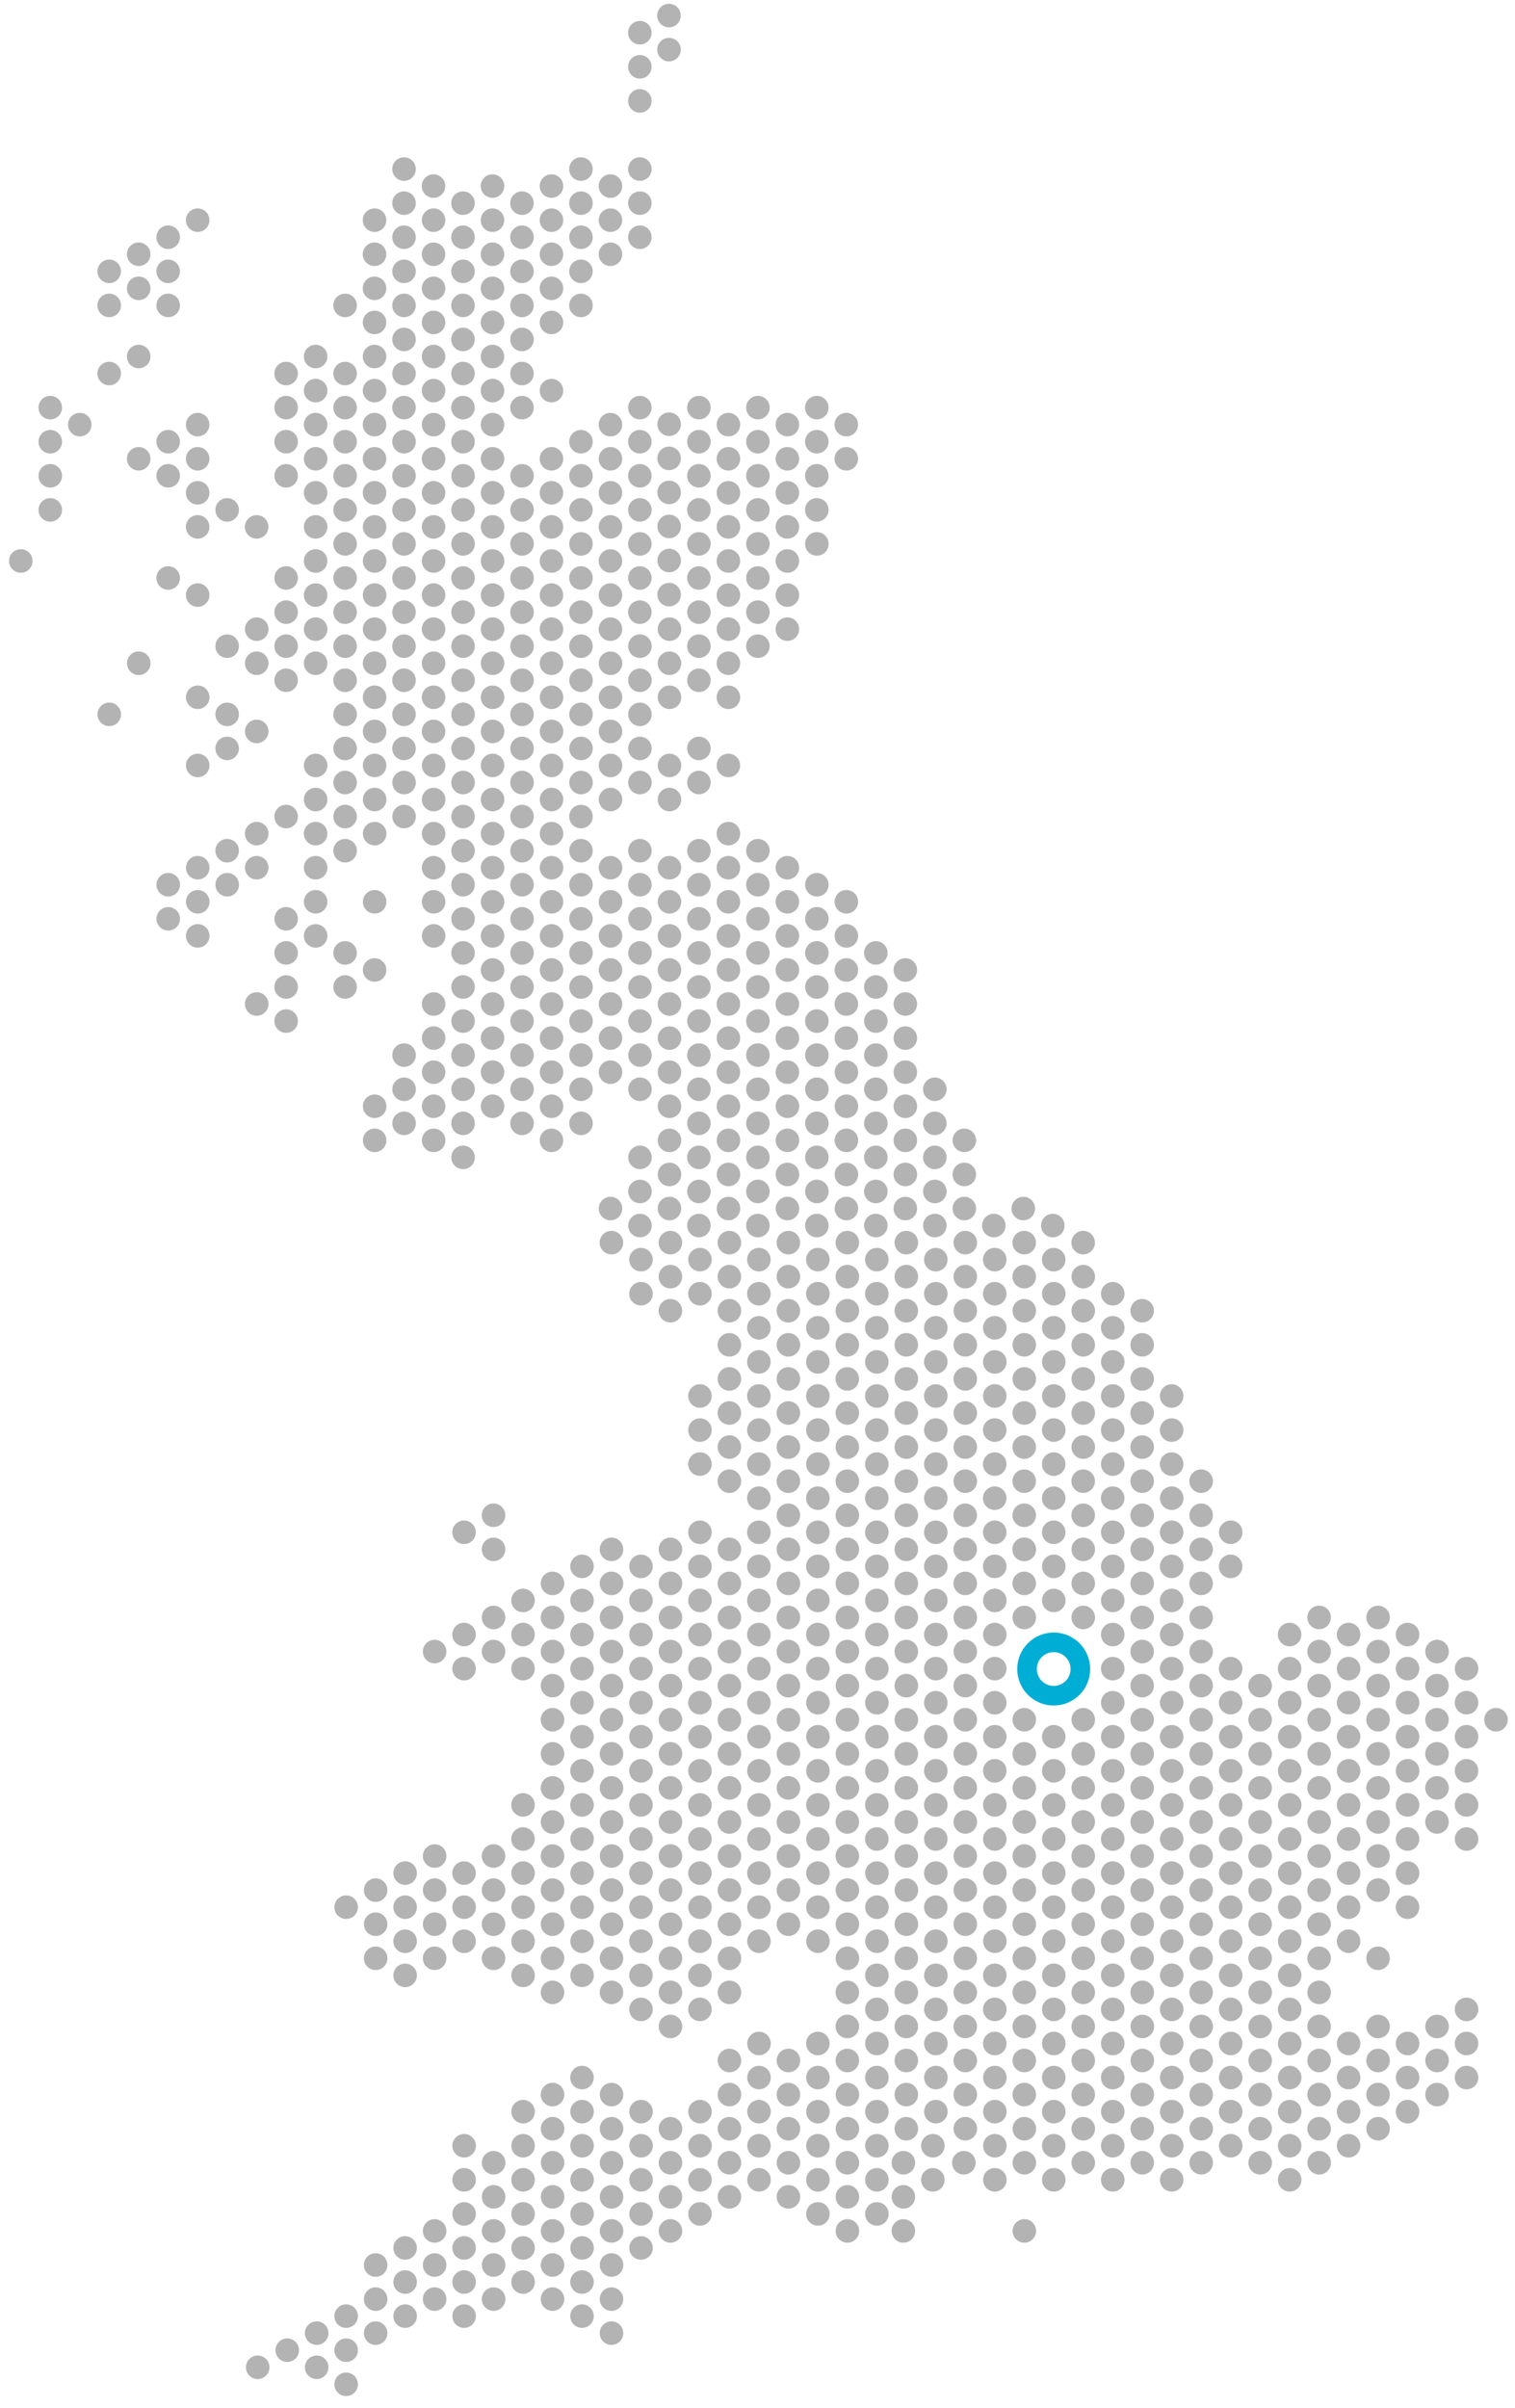 <?xml version="1.0" encoding="UTF-8"?>
<svg id="Layer_1" data-name="Layer 1" xmlns="http://www.w3.org/2000/svg" version="1.1" viewBox="0 0 2317 3680">
  <defs>
    <style>
      .cls-1 {
        fill: #b3b3b3;
        stroke-width: 0px;
      }

      .cls-2 {
        fill: none;
        stroke: #00aed5;
        stroke-miterlimit: 10;
        stroke-width: 30px;
      }
    </style>
  </defs>
  <circle class="cls-1" cx="754.8" cy="2472.1" r="18"/>
  <circle class="cls-1" cx="799.9" cy="2498.2" r="18"/>
  <circle class="cls-1" cx="754.8" cy="2524.2" r="18"/>
  <circle class="cls-1" cx="709.7" cy="2498.2" r="18"/>
  <circle class="cls-1" cx="845" cy="2524.2" r="18"/>
  <circle class="cls-1" cx="890.1" cy="2550.3" r="18"/>
  <circle class="cls-1" cx="845" cy="2576.3" r="18"/>
  <circle class="cls-1" cx="799.9" cy="2550.3" r="18"/>
  <circle class="cls-1" cx="845" cy="2420" r="18"/>
  <circle class="cls-1" cx="890.1" cy="2446.1" r="18"/>
  <circle class="cls-1" cx="845" cy="2472.1" r="18"/>
  <circle class="cls-1" cx="799.9" cy="2446.1" r="18"/>
  <circle class="cls-1" cx="935.2" cy="2472.1" r="18"/>
  <circle class="cls-1" cx="980.3" cy="2498.2" r="18"/>
  <circle class="cls-1" cx="935.2" cy="2524.2" r="18"/>
  <circle class="cls-1" cx="890.1" cy="2498.2" r="18"/>
  <circle class="cls-1" cx="709.7" cy="2341.9" r="18"/>
  <circle class="cls-1" cx="754.8" cy="2368" r="18"/>
  <circle class="cls-1" cx="935.2" cy="2368" r="18"/>
  <circle class="cls-1" cx="980.3" cy="2394" r="18"/>
  <circle class="cls-1" cx="935.2" cy="2420" r="18"/>
  <circle class="cls-1" cx="890.1" cy="2394" r="18"/>
  <circle class="cls-1" cx="1025.4" cy="2420" r="18"/>
  <circle class="cls-1" cx="1070.5" cy="2446.1" r="18"/>
  <circle class="cls-1" cx="1025.4" cy="2472.1" r="18"/>
  <circle class="cls-1" cx="980.3" cy="2446.1" r="18"/>
  <circle class="cls-1" cx="1070.5" cy="2341.9" r="18"/>
  <circle class="cls-1" cx="1025.4" cy="2368" r="18"/>
  <circle class="cls-1" cx="1115.5" cy="2368" r="18"/>
  <circle class="cls-1" cx="1160.6" cy="2394" r="18"/>
  <circle class="cls-1" cx="1115.5" cy="2420" r="18"/>
  <circle class="cls-1" cx="1070.5" cy="2394" r="18"/>
  <circle class="cls-1" cx="754.8" cy="2315.9" r="18"/>
  <circle class="cls-1" cx="1115.6" cy="2680.5" r="18"/>
  <circle class="cls-1" cx="1070.5" cy="2706.5" r="18"/>
  <circle class="cls-1" cx="935.2" cy="2576.3" r="18"/>
  <circle class="cls-1" cx="980.3" cy="2602.4" r="18"/>
  <circle class="cls-1" cx="935.2" cy="2628.4" r="18"/>
  <circle class="cls-1" cx="890.1" cy="2602.4" r="18"/>
  <circle class="cls-1" cx="1025.4" cy="2628.4" r="18"/>
  <circle class="cls-1" cx="1070.5" cy="2654.4" r="18"/>
  <circle class="cls-1" cx="1025.4" cy="2680.5" r="18"/>
  <circle class="cls-1" cx="980.3" cy="2654.4" r="18"/>
  <circle class="cls-1" cx="1025.4" cy="2524.2" r="18"/>
  <circle class="cls-1" cx="1070.5" cy="2550.3" r="18"/>
  <circle class="cls-1" cx="1025.4" cy="2576.3" r="18"/>
  <circle class="cls-1" cx="980.3" cy="2550.3" r="18"/>
  <circle class="cls-1" cx="1115.5" cy="2576.3" r="18"/>
  <circle class="cls-1" cx="1115.5" cy="2628.4" r="18"/>
  <circle class="cls-1" cx="1070.5" cy="2602.4" r="18"/>
  <circle class="cls-1" cx="1070.5" cy="2498.2" r="18"/>
  <circle class="cls-1" cx="1205.7" cy="2420" r="18"/>
  <circle class="cls-1" cx="1205.7" cy="2368" r="18"/>
  <circle class="cls-1" cx="1160.6" cy="2341.9" r="18"/>
  <circle class="cls-1" cx="574.5" cy="2993" r="18"/>
  <circle class="cls-1" cx="619.6" cy="3019.1" r="18"/>
  <circle class="cls-1" cx="664.7" cy="2940.9" r="18"/>
  <circle class="cls-1" cx="709.8" cy="2967" r="18"/>
  <circle class="cls-1" cx="664.7" cy="2993" r="18"/>
  <circle class="cls-1" cx="619.6" cy="2967" r="18"/>
  <circle class="cls-1" cx="754.8" cy="2993" r="18"/>
  <circle class="cls-1" cx="800" cy="3019.1" r="18"/>
  <circle class="cls-1" cx="574.5" cy="2888.8" r="18"/>
  <circle class="cls-1" cx="619.6" cy="2914.9" r="18"/>
  <circle class="cls-1" cx="574.5" cy="2940.9" r="18"/>
  <circle class="cls-1" cx="529.4" cy="2914.9" r="18"/>
  <circle class="cls-1" cx="664.7" cy="2524.2" r="18"/>
  <circle class="cls-1" cx="709.7" cy="2550.3" r="18"/>
  <circle class="cls-1" cx="754.8" cy="2888.8" r="18"/>
  <circle class="cls-1" cx="800" cy="2914.9" r="18"/>
  <circle class="cls-1" cx="754.8" cy="2940.9" r="18"/>
  <circle class="cls-1" cx="709.8" cy="2914.9" r="18"/>
  <circle class="cls-1" cx="845" cy="2940.9" r="18"/>
  <circle class="cls-1" cx="890.2" cy="2967" r="18"/>
  <circle class="cls-1" cx="845" cy="2993" r="18"/>
  <circle class="cls-1" cx="800" cy="2967" r="18"/>
  <circle class="cls-1" cx="845" cy="2836.7" r="18"/>
  <circle class="cls-1" cx="890.2" cy="2862.8" r="18"/>
  <circle class="cls-1" cx="845" cy="2888.8" r="18"/>
  <circle class="cls-1" cx="800" cy="2862.8" r="18"/>
  <circle class="cls-1" cx="935.3" cy="2888.8" r="18"/>
  <circle class="cls-1" cx="980.3" cy="2914.9" r="18"/>
  <circle class="cls-1" cx="935.3" cy="2940.9" r="18"/>
  <circle class="cls-1" cx="890.2" cy="2914.9" r="18"/>
  <circle class="cls-1" cx="664.7" cy="2836.7" r="18"/>
  <circle class="cls-1" cx="709.7" cy="2862.8" r="18"/>
  <circle class="cls-1" cx="664.7" cy="2888.8" r="18"/>
  <circle class="cls-1" cx="619.6" cy="2862.8" r="18"/>
  <circle class="cls-1" cx="799.9" cy="2810.7" r="18"/>
  <circle class="cls-1" cx="754.8" cy="2836.7" r="18"/>
  <circle class="cls-1" cx="935.3" cy="2784.7" r="18"/>
  <circle class="cls-1" cx="980.3" cy="2810.7" r="18"/>
  <circle class="cls-1" cx="935.3" cy="2836.7" r="18"/>
  <circle class="cls-1" cx="890.2" cy="2810.7" r="18"/>
  <circle class="cls-1" cx="1025.4" cy="2836.7" r="18"/>
  <circle class="cls-1" cx="1070.5" cy="2862.8" r="18"/>
  <circle class="cls-1" cx="1025.4" cy="2888.8" r="18"/>
  <circle class="cls-1" cx="980.3" cy="2862.8" r="18"/>
  <circle class="cls-1" cx="1025.4" cy="2732.6" r="18"/>
  <circle class="cls-1" cx="1070.5" cy="2758.6" r="18"/>
  <circle class="cls-1" cx="1025.4" cy="2784.7" r="18"/>
  <circle class="cls-1" cx="980.3" cy="2758.6" r="18"/>
  <circle class="cls-1" cx="1115.6" cy="2836.7" r="18"/>
  <circle class="cls-1" cx="1070.5" cy="2810.7" r="18"/>
  <circle class="cls-1" cx="845" cy="2732.6" r="18"/>
  <circle class="cls-1" cx="890.1" cy="2758.6" r="18"/>
  <circle class="cls-1" cx="845" cy="2784.7" r="18"/>
  <circle class="cls-1" cx="799.9" cy="2758.6" r="18"/>
  <circle class="cls-1" cx="845" cy="2628.4" r="18"/>
  <circle class="cls-1" cx="890.1" cy="2654.4" r="18"/>
  <circle class="cls-1" cx="845" cy="2680.5" r="18"/>
  <circle class="cls-1" cx="935.2" cy="2680.5" r="18"/>
  <circle class="cls-1" cx="980.3" cy="2706.5" r="18"/>
  <circle class="cls-1" cx="935.2" cy="2732.6" r="18"/>
  <circle class="cls-1" cx="890.1" cy="2706.5" r="18"/>
  <circle class="cls-1" cx="845" cy="3045.1" r="18"/>
  <circle class="cls-1" cx="935.2" cy="2993" r="18"/>
  <circle class="cls-1" cx="980.3" cy="3019" r="18"/>
  <circle class="cls-1" cx="935.2" cy="3045.1" r="18"/>
  <circle class="cls-1" cx="890.2" cy="3019" r="18"/>
  <circle class="cls-1" cx="1025.4" cy="3045.1" r="18"/>
  <circle class="cls-1" cx="1070.5" cy="3071.1" r="18"/>
  <circle class="cls-1" cx="1025.4" cy="3097.2" r="18"/>
  <circle class="cls-1" cx="980.3" cy="3071.1" r="18"/>
  <circle class="cls-1" cx="1025.4" cy="2940.9" r="18"/>
  <circle class="cls-1" cx="1070.5" cy="2966.9" r="18"/>
  <circle class="cls-1" cx="1025.4" cy="2993" r="18"/>
  <circle class="cls-1" cx="980.3" cy="2966.9" r="18"/>
  <circle class="cls-1" cx="1115.6" cy="2993" r="18"/>
  <circle class="cls-1" cx="1115.6" cy="3045.1" r="18"/>
  <circle class="cls-1" cx="1070.5" cy="3019" r="18"/>
  <circle class="cls-1" cx="1115.6" cy="2888.8" r="18"/>
  <circle class="cls-1" cx="1160.7" cy="2914.9" r="18"/>
  <circle class="cls-1" cx="1115.6" cy="2940.9" r="18"/>
  <circle class="cls-1" cx="1070.5" cy="2914.9" r="18"/>
  <circle class="cls-1" cx="1160.7" cy="2966.9" r="18"/>
  <circle class="cls-1" cx="1160.7" cy="2862.8" r="18"/>
  <circle class="cls-1" cx="708.2" cy="727.2" r="18"/>
  <circle class="cls-1" cx="753.3" cy="753.2" r="18"/>
  <circle class="cls-1" cx="708.2" cy="779.3" r="18"/>
  <circle class="cls-1" cx="663.1" cy="753.2" r="18"/>
  <circle class="cls-1" cx="798.4" cy="779.3" r="18"/>
  <circle class="cls-1" cx="843.4" cy="805.3" r="18"/>
  <circle class="cls-1" cx="798.4" cy="831.3" r="18"/>
  <circle class="cls-1" cx="753.3" cy="805.3" r="18"/>
  <circle class="cls-1" cx="843.4" cy="701.2" r="18"/>
  <circle class="cls-1" cx="798.4" cy="727.2" r="18"/>
  <circle class="cls-1" cx="753.3" cy="701.2" r="18"/>
  <circle class="cls-1" cx="888.5" cy="727.2" r="18"/>
  <circle class="cls-1" cx="933.6" cy="753.2" r="18"/>
  <circle class="cls-1" cx="888.5" cy="779.3" r="18"/>
  <circle class="cls-1" cx="843.4" cy="753.2" r="18"/>
  <circle class="cls-1" cx="527.8" cy="623" r="18"/>
  <circle class="cls-1" cx="572.8" cy="649" r="18"/>
  <circle class="cls-1" cx="527.8" cy="675.1" r="18"/>
  <circle class="cls-1" cx="482.7" cy="649" r="18"/>
  <circle class="cls-1" cx="617.9" cy="675.1" r="18"/>
  <circle class="cls-1" cx="663.1" cy="701.2" r="18"/>
  <circle class="cls-1" cx="617.9" cy="727.2" r="18"/>
  <circle class="cls-1" cx="572.8" cy="701.2" r="18"/>
  <circle class="cls-1" cx="617.9" cy="570.9" r="18"/>
  <circle class="cls-1" cx="663.1" cy="597" r="18"/>
  <circle class="cls-1" cx="617.9" cy="623" r="18"/>
  <circle class="cls-1" cx="572.8" cy="597" r="18"/>
  <circle class="cls-1" cx="708.1" cy="623" r="18"/>
  <circle class="cls-1" cx="753.2" cy="649" r="18"/>
  <circle class="cls-1" cx="708.1" cy="675.1" r="18"/>
  <circle class="cls-1" cx="663.1" cy="649" r="18"/>
  <circle class="cls-1" cx="933.6" cy="649" r="18"/>
  <circle class="cls-1" cx="888.5" cy="675.1" r="18"/>
  <circle class="cls-1" cx="978.6" cy="675.1" r="18"/>
  <circle class="cls-1" cx="1023.8" cy="701.2" r="18" transform="translate(34.8 1450.7) rotate(-71.6)"/>
  <circle class="cls-1" cx="978.6" cy="727.2" r="18"/>
  <circle class="cls-1" cx="933.6" cy="701.2" r="18"/>
  <circle class="cls-1" cx="978.6" cy="623" r="18"/>
  <circle class="cls-1" cx="1068.9" cy="623" r="18"/>
  <circle class="cls-1" cx="1114" cy="649" r="18"/>
  <circle class="cls-1" cx="1068.9" cy="675.1" r="18"/>
  <circle class="cls-1" cx="1023.8" cy="649" r="18" transform="translate(84.4 1415) rotate(-71.6)"/>
  <circle class="cls-1" cx="708.1" cy="518.8" r="18"/>
  <circle class="cls-1" cx="753.2" cy="544.9" r="18"/>
  <circle class="cls-1" cx="708.1" cy="570.9" r="18"/>
  <circle class="cls-1" cx="663.1" cy="544.9" r="18"/>
  <circle class="cls-1" cx="798.3" cy="570.9" r="18"/>
  <circle class="cls-1" cx="843.4" cy="597" r="18"/>
  <circle class="cls-1" cx="798.3" cy="623" r="18"/>
  <circle class="cls-1" cx="753.2" cy="597" r="18"/>
  <circle class="cls-1" cx="798.3" cy="466.8" r="18"/>
  <circle class="cls-1" cx="843.4" cy="492.8" r="18"/>
  <circle class="cls-1" cx="798.3" cy="518.8" r="18"/>
  <circle class="cls-1" cx="753.2" cy="492.8" r="18"/>
  <circle class="cls-1" cx="1068.9" cy="935.6" r="18"/>
  <circle class="cls-1" cx="1114" cy="961.6" r="18"/>
  <circle class="cls-1" cx="1068.9" cy="987.6" r="18"/>
  <circle class="cls-1" cx="1023.9" cy="961.6" r="18"/>
  <circle class="cls-1" cx="1159.1" cy="987.6" r="18"/>
  <circle class="cls-1" cx="1114" cy="1013.7" r="18"/>
  <circle class="cls-1" cx="1159.1" cy="883.4" r="18"/>
  <circle class="cls-1" cx="1204.2" cy="909.5" r="18"/>
  <circle class="cls-1" cx="1159.1" cy="935.6" r="18"/>
  <circle class="cls-1" cx="1114" cy="909.5" r="18"/>
  <circle class="cls-1" cx="1204.2" cy="961.6" r="18"/>
  <circle class="cls-1" cx="888.5" cy="831.3" r="18"/>
  <circle class="cls-1" cx="933.6" cy="857.4" r="18"/>
  <circle class="cls-1" cx="888.5" cy="883.4" r="18"/>
  <circle class="cls-1" cx="843.4" cy="857.4" r="18"/>
  <circle class="cls-1" cx="978.6" cy="883.4" r="18"/>
  <circle class="cls-1" cx="1023.8" cy="909.5" r="18" transform="translate(-162.8 1593.2) rotate(-71.6)"/>
  <circle class="cls-1" cx="978.6" cy="935.6" r="18"/>
  <circle class="cls-1" cx="933.6" cy="909.5" r="18"/>
  <circle class="cls-1" cx="978.6" cy="779.3" r="18"/>
  <circle class="cls-1" cx="1023.8" cy="805.3" r="18" transform="translate(-63.9 1521.9) rotate(-71.6)"/>
  <circle class="cls-1" cx="978.6" cy="831.3" r="18"/>
  <circle class="cls-1" cx="933.6" cy="805.3" r="18"/>
  <circle class="cls-1" cx="1068.9" cy="831.3" r="18"/>
  <circle class="cls-1" cx="1114" cy="857.4" r="18"/>
  <circle class="cls-1" cx="1068.9" cy="883.4" r="18"/>
  <circle class="cls-1" cx="1023.8" cy="857.4" r="18" transform="translate(-113.3 1557.5) rotate(-71.6)"/>
  <circle class="cls-1" cx="1249.3" cy="831.3" r="18"/>
  <circle class="cls-1" cx="1204.2" cy="857.4" r="18"/>
  <circle class="cls-1" cx="1068.9" cy="727.2" r="18"/>
  <circle class="cls-1" cx="1114" cy="753.2" r="18"/>
  <circle class="cls-1" cx="1068.9" cy="779.3" r="18"/>
  <circle class="cls-1" cx="1023.8" cy="753.2" r="18" transform="translate(-14.5 1486.3) rotate(-71.6)"/>
  <circle class="cls-1" cx="1159.1" cy="779.3" r="18"/>
  <circle class="cls-1" cx="1204.2" cy="805.3" r="18"/>
  <circle class="cls-1" cx="1159.1" cy="831.3" r="18"/>
  <circle class="cls-1" cx="1114" cy="805.3" r="18"/>
  <circle class="cls-1" cx="1159.1" cy="675.1" r="18"/>
  <circle class="cls-1" cx="1204.2" cy="701.2" r="18"/>
  <circle class="cls-1" cx="1159.1" cy="727.2" r="18"/>
  <circle class="cls-1" cx="1114" cy="701.2" r="18"/>
  <circle class="cls-1" cx="1249.2" cy="727.2" r="18"/>
  <circle class="cls-1" cx="1249.2" cy="779.3" r="18"/>
  <circle class="cls-1" cx="1204.2" cy="753.2" r="18"/>
  <circle class="cls-1" cx="1159.1" cy="623" r="18"/>
  <circle class="cls-1" cx="888.5" cy="414.7" r="18"/>
  <circle class="cls-1" cx="888.5" cy="466.8" r="18"/>
  <circle class="cls-1" cx="843.4" cy="440.7" r="18"/>
  <circle class="cls-1" cx="978.6" cy="362.6" r="18"/>
  <circle class="cls-1" cx="933.6" cy="388.6" r="18"/>
  <circle class="cls-1" cx="1249.2" cy="623" r="18"/>
  <circle class="cls-1" cx="1294.3" cy="649" r="18"/>
  <circle class="cls-1" cx="1249.2" cy="675.1" r="18"/>
  <circle class="cls-1" cx="1204.2" cy="649" r="18"/>
  <circle class="cls-1" cx="1294.3" cy="701.2" r="18"/>
  <circle class="cls-1" cx="437.6" cy="570.9" r="18"/>
  <circle class="cls-1" cx="482.7" cy="597" r="18"/>
  <circle class="cls-1" cx="437.6" cy="623" r="18"/>
  <circle class="cls-1" cx="572.8" cy="544.9" r="18"/>
  <circle class="cls-1" cx="527.8" cy="570.9" r="18"/>
  <circle class="cls-1" cx="482.7" cy="544.9" r="18"/>
  <circle class="cls-1" cx="167" cy="414.7" r="18"/>
  <circle class="cls-1" cx="212.1" cy="440.7" r="18"/>
  <circle class="cls-1" cx="167" cy="466.8" r="18"/>
  <circle class="cls-1" cx="257.2" cy="466.8" r="18"/>
  <circle class="cls-1" cx="257.2" cy="362.6" r="18"/>
  <circle class="cls-1" cx="257.2" cy="414.7" r="18"/>
  <circle class="cls-1" cx="212.1" cy="388.6" r="18"/>
  <circle class="cls-1" cx="572.8" cy="440.7" r="18"/>
  <circle class="cls-1" cx="527.8" cy="466.8" r="18"/>
  <circle class="cls-1" cx="617.9" cy="466.8" r="18"/>
  <circle class="cls-1" cx="663.1" cy="492.8" r="18"/>
  <circle class="cls-1" cx="617.9" cy="518.8" r="18"/>
  <circle class="cls-1" cx="572.8" cy="492.8" r="18"/>
  <circle class="cls-1" cx="617.9" cy="362.6" r="18"/>
  <circle class="cls-1" cx="663.1" cy="388.6" r="18"/>
  <circle class="cls-1" cx="617.9" cy="414.7" r="18"/>
  <circle class="cls-1" cx="572.8" cy="388.6" r="18"/>
  <circle class="cls-1" cx="708.1" cy="414.7" r="18"/>
  <circle class="cls-1" cx="753.2" cy="440.7" r="18"/>
  <circle class="cls-1" cx="708.1" cy="466.8" r="18"/>
  <circle class="cls-1" cx="663.1" cy="440.7" r="18"/>
  <circle class="cls-1" cx="302.3" cy="336.5" r="18"/>
  <circle class="cls-1" cx="572.8" cy="336.5" r="18"/>
  <circle class="cls-1" cx="708.1" cy="310.5" r="18"/>
  <circle class="cls-1" cx="753.2" cy="336.5" r="18"/>
  <circle class="cls-1" cx="708.1" cy="362.6" r="18"/>
  <circle class="cls-1" cx="663.1" cy="336.5" r="18"/>
  <circle class="cls-1" cx="798.3" cy="362.6" r="18"/>
  <circle class="cls-1" cx="843.4" cy="388.6" r="18"/>
  <circle class="cls-1" cx="798.3" cy="414.7" r="18"/>
  <circle class="cls-1" cx="753.2" cy="388.6" r="18"/>
  <circle class="cls-1" cx="843.4" cy="284.4" r="18"/>
  <circle class="cls-1" cx="798.3" cy="310.5" r="18"/>
  <circle class="cls-1" cx="753.2" cy="284.4" r="18"/>
  <circle class="cls-1" cx="888.5" cy="310.5" r="18"/>
  <circle class="cls-1" cx="933.6" cy="336.5" r="18"/>
  <circle class="cls-1" cx="888.5" cy="362.6" r="18"/>
  <circle class="cls-1" cx="843.4" cy="336.5" r="18"/>
  <circle class="cls-1" cx="617.9" cy="258.4" r="18"/>
  <circle class="cls-1" cx="663" cy="284.4" r="18"/>
  <circle class="cls-1" cx="617.9" cy="310.5" r="18"/>
  <circle class="cls-1" cx="888.5" cy="258.4" r="18"/>
  <circle class="cls-1" cx="978.6" cy="258.4" r="18"/>
  <circle class="cls-1" cx="978.6" cy="310.5" r="18"/>
  <circle class="cls-1" cx="933.6" cy="284.4" r="18"/>
  <circle class="cls-1" cx="978.6" cy="154.2" r="18"/>
  <circle class="cls-1" cx="978.6" cy="50" r="18"/>
  <circle class="cls-1" cx="1023.7" cy="76.1" r="18" transform="translate(627.8 1023.2) rotate(-71.6)"/>
  <circle class="cls-1" cx="978.6" cy="102.1" r="18"/>
  <circle class="cls-1" cx="1023.7" cy="24" r="18" transform="translate(677.2 987.6) rotate(-71.6)"/>
  <circle class="cls-1" cx="257.3" cy="1404.3" r="18"/>
  <circle class="cls-1" cx="302.4" cy="1430.4" r="18"/>
  <circle class="cls-1" cx="167.1" cy="1091.8" r="18"/>
  <circle class="cls-1" cx="212.2" cy="1013.7" r="18"/>
  <circle class="cls-1" cx="347.4" cy="1091.8" r="18"/>
  <circle class="cls-1" cx="302.4" cy="1065.7" r="18"/>
  <circle class="cls-1" cx="347.5" cy="1352.2" r="18"/>
  <circle class="cls-1" cx="302.4" cy="1378.3" r="18"/>
  <circle class="cls-1" cx="437.6" cy="1404.3" r="18"/>
  <circle class="cls-1" cx="482.7" cy="1430.4" r="18"/>
  <circle class="cls-1" cx="437.6" cy="1456.4" r="18"/>
  <circle class="cls-1" cx="482.7" cy="1326.2" r="18"/>
  <circle class="cls-1" cx="392.6" cy="1326.2" r="18"/>
  <circle class="cls-1" cx="573" cy="1378.3" r="18"/>
  <circle class="cls-1" cx="482.7" cy="1378.3" r="18"/>
  <circle class="cls-1" cx="302.4" cy="1326.2" r="18"/>
  <circle class="cls-1" cx="257.3" cy="1352.2" r="18"/>
  <circle class="cls-1" cx="392.6" cy="1274.1" r="18"/>
  <circle class="cls-1" cx="347.4" cy="1300.2" r="18"/>
  <circle class="cls-1" cx="527.8" cy="1248" r="18"/>
  <circle class="cls-1" cx="573" cy="1274.1" r="18"/>
  <circle class="cls-1" cx="527.8" cy="1300.2" r="18"/>
  <circle class="cls-1" cx="482.7" cy="1274.1" r="18"/>
  <circle class="cls-1" cx="663.2" cy="1326.2" r="18"/>
  <circle class="cls-1" cx="618" cy="1196" r="18"/>
  <circle class="cls-1" cx="663.2" cy="1222" r="18"/>
  <circle class="cls-1" cx="618" cy="1248" r="18"/>
  <circle class="cls-1" cx="573" cy="1222" r="18"/>
  <circle class="cls-1" cx="708.2" cy="1248" r="18"/>
  <circle class="cls-1" cx="753.3" cy="1274.1" r="18"/>
  <circle class="cls-1" cx="708.2" cy="1300.2" r="18"/>
  <circle class="cls-1" cx="663.2" cy="1274.1" r="18"/>
  <circle class="cls-1" cx="347.4" cy="1143.9" r="18"/>
  <circle class="cls-1" cx="302.4" cy="1169.9" r="18"/>
  <circle class="cls-1" cx="482.7" cy="1222" r="18"/>
  <circle class="cls-1" cx="437.6" cy="1248" r="18"/>
  <circle class="cls-1" cx="392.6" cy="1117.9" r="18"/>
  <circle class="cls-1" cx="527.8" cy="1143.9" r="18"/>
  <circle class="cls-1" cx="572.9" cy="1169.9" r="18"/>
  <circle class="cls-1" cx="527.8" cy="1196" r="18"/>
  <circle class="cls-1" cx="482.7" cy="1169.9" r="18"/>
  <circle class="cls-1" cx="392.6" cy="961.6" r="18"/>
  <circle class="cls-1" cx="347.4" cy="987.6" r="18"/>
  <circle class="cls-1" cx="437.6" cy="987.6" r="18"/>
  <circle class="cls-1" cx="482.7" cy="1013.7" r="18"/>
  <circle class="cls-1" cx="437.6" cy="1039.7" r="18"/>
  <circle class="cls-1" cx="392.6" cy="1013.7" r="18"/>
  <circle class="cls-1" cx="437.6" cy="883.4" r="18"/>
  <circle class="cls-1" cx="482.7" cy="909.5" r="18"/>
  <circle class="cls-1" cx="437.6" cy="935.6" r="18"/>
  <circle class="cls-1" cx="527.8" cy="935.6" r="18"/>
  <circle class="cls-1" cx="572.9" cy="961.6" r="18"/>
  <circle class="cls-1" cx="527.8" cy="987.6" r="18"/>
  <circle class="cls-1" cx="482.7" cy="961.6" r="18"/>
  <circle class="cls-1" cx="257.2" cy="883.4" r="18"/>
  <circle class="cls-1" cx="302.3" cy="909.5" r="18"/>
  <circle class="cls-1" cx="302.3" cy="805.3" r="18"/>
  <circle class="cls-1" cx="527.8" cy="831.3" r="18"/>
  <circle class="cls-1" cx="572.9" cy="857.4" r="18"/>
  <circle class="cls-1" cx="527.8" cy="883.4" r="18"/>
  <circle class="cls-1" cx="482.7" cy="857.4" r="18"/>
  <circle class="cls-1" cx="617.9" cy="883.4" r="18"/>
  <circle class="cls-1" cx="663.1" cy="909.5" r="18"/>
  <circle class="cls-1" cx="617.9" cy="935.6" r="18"/>
  <circle class="cls-1" cx="572.9" cy="909.5" r="18"/>
  <circle class="cls-1" cx="617.9" cy="779.3" r="18"/>
  <circle class="cls-1" cx="663.1" cy="805.3" r="18"/>
  <circle class="cls-1" cx="617.9" cy="831.3" r="18"/>
  <circle class="cls-1" cx="572.9" cy="805.3" r="18"/>
  <circle class="cls-1" cx="708.2" cy="831.3" r="18"/>
  <circle class="cls-1" cx="753.3" cy="857.4" r="18"/>
  <circle class="cls-1" cx="708.2" cy="883.4" r="18"/>
  <circle class="cls-1" cx="663.1" cy="857.4" r="18"/>
  <circle class="cls-1" cx="347.4" cy="779.3" r="18"/>
  <circle class="cls-1" cx="302.3" cy="753.2" r="18"/>
  <circle class="cls-1" cx="482.7" cy="805.3" r="18"/>
  <circle class="cls-1" cx="392.5" cy="805.3" r="18"/>
  <circle class="cls-1" cx="437.6" cy="675.1" r="18"/>
  <circle class="cls-1" cx="482.7" cy="701.2" r="18"/>
  <circle class="cls-1" cx="437.6" cy="727.2" r="18"/>
  <circle class="cls-1" cx="527.8" cy="727.2" r="18"/>
  <circle class="cls-1" cx="572.8" cy="753.2" r="18"/>
  <circle class="cls-1" cx="527.8" cy="779.3" r="18"/>
  <circle class="cls-1" cx="482.7" cy="753.2" r="18"/>
  <circle class="cls-1" cx="708.2" cy="1143.9" r="18"/>
  <circle class="cls-1" cx="753.3" cy="1169.9" r="18"/>
  <circle class="cls-1" cx="708.2" cy="1196" r="18"/>
  <circle class="cls-1" cx="663.2" cy="1169.9" r="18"/>
  <circle class="cls-1" cx="798.4" cy="1196" r="18"/>
  <circle class="cls-1" cx="843.5" cy="1222" r="18"/>
  <circle class="cls-1" cx="798.4" cy="1248" r="18"/>
  <circle class="cls-1" cx="753.3" cy="1222" r="18"/>
  <circle class="cls-1" cx="798.4" cy="1091.8" r="18"/>
  <circle class="cls-1" cx="843.5" cy="1117.9" r="18"/>
  <circle class="cls-1" cx="798.4" cy="1143.9" r="18"/>
  <circle class="cls-1" cx="753.3" cy="1117.9" r="18"/>
  <circle class="cls-1" cx="888.6" cy="1143.9" r="18"/>
  <circle class="cls-1" cx="933.7" cy="1169.9" r="18"/>
  <circle class="cls-1" cx="888.6" cy="1196" r="18"/>
  <circle class="cls-1" cx="843.5" cy="1169.9" r="18"/>
  <circle class="cls-1" cx="527.8" cy="1039.7" r="18"/>
  <circle class="cls-1" cx="572.9" cy="1065.7" r="18"/>
  <circle class="cls-1" cx="527.8" cy="1091.8" r="18"/>
  <circle class="cls-1" cx="617.9" cy="1091.8" r="18"/>
  <circle class="cls-1" cx="663.1" cy="1117.9" r="18"/>
  <circle class="cls-1" cx="617.9" cy="1143.9" r="18"/>
  <circle class="cls-1" cx="572.9" cy="1117.9" r="18"/>
  <circle class="cls-1" cx="617.9" cy="987.6" r="18"/>
  <circle class="cls-1" cx="663.1" cy="1013.7" r="18"/>
  <circle class="cls-1" cx="617.9" cy="1039.7" r="18"/>
  <circle class="cls-1" cx="572.9" cy="1013.7" r="18"/>
  <circle class="cls-1" cx="708.2" cy="1039.7" r="18"/>
  <circle class="cls-1" cx="753.3" cy="1065.7" r="18"/>
  <circle class="cls-1" cx="708.2" cy="1091.8" r="18"/>
  <circle class="cls-1" cx="663.1" cy="1065.7" r="18"/>
  <circle class="cls-1" cx="888.6" cy="1039.7" r="18"/>
  <circle class="cls-1" cx="933.7" cy="1065.7" r="18"/>
  <circle class="cls-1" cx="888.6" cy="1091.8" r="18"/>
  <circle class="cls-1" cx="843.5" cy="1065.7" r="18"/>
  <circle class="cls-1" cx="978.7" cy="1091.8" r="18"/>
  <circle class="cls-1" cx="978.7" cy="1143.9" r="18"/>
  <circle class="cls-1" cx="933.7" cy="1117.9" r="18"/>
  <circle class="cls-1" cx="978.7" cy="987.6" r="18"/>
  <circle class="cls-1" cx="1023.9" cy="1013.7" r="18"/>
  <circle class="cls-1" cx="978.7" cy="1039.7" r="18"/>
  <circle class="cls-1" cx="933.7" cy="1013.7" r="18"/>
  <circle class="cls-1" cx="1068.9" cy="1039.7" r="18"/>
  <circle class="cls-1" cx="1114" cy="1065.7" r="18"/>
  <circle class="cls-1" cx="1023.9" cy="1065.7" r="18"/>
  <circle class="cls-1" cx="708.2" cy="935.6" r="18"/>
  <circle class="cls-1" cx="753.3" cy="961.6" r="18"/>
  <circle class="cls-1" cx="708.2" cy="987.6" r="18"/>
  <circle class="cls-1" cx="663.1" cy="961.6" r="18"/>
  <circle class="cls-1" cx="798.4" cy="987.6" r="18"/>
  <circle class="cls-1" cx="843.4" cy="1013.7" r="18"/>
  <circle class="cls-1" cx="798.4" cy="1039.7" r="18"/>
  <circle class="cls-1" cx="753.3" cy="1013.7" r="18"/>
  <circle class="cls-1" cx="798.4" cy="883.4" r="18"/>
  <circle class="cls-1" cx="843.4" cy="909.5" r="18"/>
  <circle class="cls-1" cx="798.4" cy="935.6" r="18"/>
  <circle class="cls-1" cx="753.3" cy="909.5" r="18"/>
  <circle class="cls-1" cx="888.5" cy="935.6" r="18"/>
  <circle class="cls-1" cx="933.6" cy="961.6" r="18"/>
  <circle class="cls-1" cx="888.5" cy="987.6" r="18"/>
  <circle class="cls-1" cx="843.4" cy="961.6" r="18"/>
  <circle class="cls-1" cx="31.8" cy="857.4" r="18"/>
  <circle class="cls-1" cx="76.9" cy="779.3" r="18"/>
  <circle class="cls-1" cx="76.9" cy="675.1" r="18"/>
  <circle class="cls-1" cx="76.9" cy="727.2" r="18"/>
  <circle class="cls-1" cx="122" cy="649" r="18"/>
  <circle class="cls-1" cx="257.2" cy="675.1" r="18"/>
  <circle class="cls-1" cx="302.3" cy="701.2" r="18"/>
  <circle class="cls-1" cx="257.2" cy="727.2" r="18"/>
  <circle class="cls-1" cx="212.1" cy="701.2" r="18"/>
  <circle class="cls-1" cx="302.3" cy="649" r="18"/>
  <circle class="cls-1" cx="76.9" cy="623" r="18"/>
  <circle class="cls-1" cx="212.1" cy="544.9" r="18"/>
  <circle class="cls-1" cx="167" cy="570.9" r="18"/>
  <circle class="cls-1" cx="573" cy="1690.8" r="18"/>
  <circle class="cls-1" cx="618" cy="1716.9" r="18"/>
  <circle class="cls-1" cx="663.2" cy="1742.9" r="18"/>
  <circle class="cls-1" cx="573" cy="1742.9" r="18"/>
  <circle class="cls-1" cx="618" cy="1612.6" r="18"/>
  <circle class="cls-1" cx="663.2" cy="1638.7" r="18"/>
  <circle class="cls-1" cx="618" cy="1664.8" r="18"/>
  <circle class="cls-1" cx="708.2" cy="1664.8" r="18"/>
  <circle class="cls-1" cx="753.3" cy="1690.8" r="18"/>
  <circle class="cls-1" cx="708.2" cy="1716.9" r="18"/>
  <circle class="cls-1" cx="663.2" cy="1690.8" r="18"/>
  <circle class="cls-1" cx="437.6" cy="1508.5" r="18"/>
  <circle class="cls-1" cx="437.6" cy="1560.6" r="18"/>
  <circle class="cls-1" cx="392.6" cy="1534.5" r="18"/>
  <circle class="cls-1" cx="708.2" cy="1768.9" r="18"/>
  <circle class="cls-1" cx="798.4" cy="1716.9" r="18"/>
  <circle class="cls-1" cx="843.4" cy="1742.9" r="18"/>
  <circle class="cls-1" cx="708.2" cy="1560.6" r="18"/>
  <circle class="cls-1" cx="753.3" cy="1586.6" r="18"/>
  <circle class="cls-1" cx="708.2" cy="1612.6" r="18"/>
  <circle class="cls-1" cx="663.2" cy="1586.6" r="18"/>
  <circle class="cls-1" cx="798.4" cy="1612.6" r="18"/>
  <circle class="cls-1" cx="843.5" cy="1638.7" r="18"/>
  <circle class="cls-1" cx="798.4" cy="1664.8" r="18"/>
  <circle class="cls-1" cx="753.3" cy="1638.7" r="18"/>
  <circle class="cls-1" cx="798.4" cy="1508.5" r="18"/>
  <circle class="cls-1" cx="843.5" cy="1534.5" r="18"/>
  <circle class="cls-1" cx="798.4" cy="1560.6" r="18"/>
  <circle class="cls-1" cx="753.3" cy="1534.5" r="18"/>
  <circle class="cls-1" cx="888.6" cy="1560.6" r="18"/>
  <circle class="cls-1" cx="933.7" cy="1586.6" r="18"/>
  <circle class="cls-1" cx="888.6" cy="1612.6" r="18"/>
  <circle class="cls-1" cx="843.5" cy="1586.6" r="18"/>
  <circle class="cls-1" cx="527.8" cy="1456.4" r="18"/>
  <circle class="cls-1" cx="572.9" cy="1482.5" r="18"/>
  <circle class="cls-1" cx="527.8" cy="1508.5" r="18"/>
  <circle class="cls-1" cx="663.2" cy="1534.5" r="18"/>
  <circle class="cls-1" cx="663.2" cy="1430.4" r="18"/>
  <circle class="cls-1" cx="708.2" cy="1456.4" r="18"/>
  <circle class="cls-1" cx="753.3" cy="1482.5" r="18"/>
  <circle class="cls-1" cx="708.2" cy="1508.5" r="18"/>
  <circle class="cls-1" cx="888.6" cy="1456.4" r="18"/>
  <circle class="cls-1" cx="933.7" cy="1482.5" r="18"/>
  <circle class="cls-1" cx="888.6" cy="1508.5" r="18"/>
  <circle class="cls-1" cx="843.5" cy="1482.5" r="18"/>
  <circle class="cls-1" cx="978.8" cy="1508.5" r="18"/>
  <circle class="cls-1" cx="1023.9" cy="1534.5" r="18"/>
  <circle class="cls-1" cx="978.8" cy="1560.6" r="18"/>
  <circle class="cls-1" cx="933.7" cy="1534.5" r="18"/>
  <circle class="cls-1" cx="978.8" cy="1404.3" r="18"/>
  <circle class="cls-1" cx="1023.9" cy="1430.4" r="18"/>
  <circle class="cls-1" cx="978.8" cy="1456.4" r="18"/>
  <circle class="cls-1" cx="933.7" cy="1430.4" r="18"/>
  <circle class="cls-1" cx="1068.9" cy="1456.4" r="18"/>
  <circle class="cls-1" cx="1114" cy="1482.5" r="18"/>
  <circle class="cls-1" cx="1068.9" cy="1508.5" r="18"/>
  <circle class="cls-1" cx="1023.9" cy="1482.5" r="18"/>
  <circle class="cls-1" cx="708.2" cy="1352.2" r="18"/>
  <circle class="cls-1" cx="753.3" cy="1378.3" r="18"/>
  <circle class="cls-1" cx="708.2" cy="1404.3" r="18"/>
  <circle class="cls-1" cx="663.2" cy="1378.3" r="18"/>
  <circle class="cls-1" cx="798.4" cy="1404.3" r="18"/>
  <circle class="cls-1" cx="843.5" cy="1430.4" r="18"/>
  <circle class="cls-1" cx="798.4" cy="1456.4" r="18"/>
  <circle class="cls-1" cx="753.3" cy="1430.4" r="18"/>
  <circle class="cls-1" cx="798.4" cy="1300.2" r="18"/>
  <circle class="cls-1" cx="843.5" cy="1326.2" r="18"/>
  <circle class="cls-1" cx="798.4" cy="1352.2" r="18"/>
  <circle class="cls-1" cx="753.3" cy="1326.2" r="18"/>
  <circle class="cls-1" cx="888.5" cy="1352.2" r="18"/>
  <circle class="cls-1" cx="933.7" cy="1378.3" r="18"/>
  <circle class="cls-1" cx="888.5" cy="1404.3" r="18"/>
  <circle class="cls-1" cx="843.5" cy="1378.3" r="18"/>
  <circle class="cls-1" cx="888.6" cy="1664.8" r="18"/>
  <circle class="cls-1" cx="888.6" cy="1716.9" r="18"/>
  <circle class="cls-1" cx="843.5" cy="1690.8" r="18"/>
  <circle class="cls-1" cx="933.7" cy="1638.7" r="18"/>
  <circle class="cls-1" cx="1068.9" cy="1352.2" r="18"/>
  <circle class="cls-1" cx="1114" cy="1378.3" r="18"/>
  <circle class="cls-1" cx="1068.9" cy="1404.3" r="18"/>
  <circle class="cls-1" cx="1023.9" cy="1378.3" r="18"/>
  <circle class="cls-1" cx="1159.1" cy="1404.3" r="18"/>
  <circle class="cls-1" cx="1159.1" cy="1456.4" r="18"/>
  <circle class="cls-1" cx="1114" cy="1430.4" r="18"/>
  <circle class="cls-1" cx="1159.1" cy="1300.2" r="18"/>
  <circle class="cls-1" cx="1204.2" cy="1326.2" r="18"/>
  <circle class="cls-1" cx="1159.1" cy="1352.2" r="18"/>
  <circle class="cls-1" cx="1114" cy="1326.2" r="18"/>
  <circle class="cls-1" cx="888.5" cy="1248" r="18"/>
  <circle class="cls-1" cx="888.5" cy="1300.2" r="18"/>
  <circle class="cls-1" cx="843.5" cy="1274.1" r="18"/>
  <circle class="cls-1" cx="978.7" cy="1300.2" r="18"/>
  <circle class="cls-1" cx="1023.9" cy="1326.2" r="18"/>
  <circle class="cls-1" cx="978.7" cy="1352.2" r="18"/>
  <circle class="cls-1" cx="933.7" cy="1326.2" r="18"/>
  <circle class="cls-1" cx="978.7" cy="1196" r="18"/>
  <circle class="cls-1" cx="1023.9" cy="1222" r="18"/>
  <circle class="cls-1" cx="933.7" cy="1222" r="18"/>
  <circle class="cls-1" cx="1114" cy="1274.1" r="18"/>
  <circle class="cls-1" cx="1068.9" cy="1300.2" r="18"/>
  <circle class="cls-1" cx="1068.9" cy="1143.9" r="18"/>
  <circle class="cls-1" cx="1114" cy="1169.9" r="18"/>
  <circle class="cls-1" cx="1068.9" cy="1196" r="18"/>
  <circle class="cls-1" cx="1023.9" cy="1169.9" r="18"/>
  <circle class="cls-1" cx="1160.7" cy="2706.5" r="18"/>
  <circle class="cls-1" cx="1115.6" cy="2732.6" r="18"/>
  <circle class="cls-1" cx="1205.8" cy="2732.6" r="18"/>
  <circle class="cls-1" cx="1250.9" cy="2758.6" r="18"/>
  <circle class="cls-1" cx="1205.8" cy="2784.7" r="18"/>
  <circle class="cls-1" cx="1160.7" cy="2758.6" r="18"/>
  <circle class="cls-1" cx="1205.8" cy="2628.4" r="18"/>
  <circle class="cls-1" cx="1250.9" cy="2654.4" r="18"/>
  <circle class="cls-1" cx="1205.8" cy="2680.5" r="18"/>
  <circle class="cls-1" cx="1160.7" cy="2654.4" r="18"/>
  <circle class="cls-1" cx="1296" cy="2680.5" r="18"/>
  <circle class="cls-1" cx="1341.1" cy="2706.5" r="18"/>
  <circle class="cls-1" cx="1296" cy="2732.6" r="18"/>
  <circle class="cls-1" cx="1250.9" cy="2706.5" r="18"/>
  <circle class="cls-1" cx="1160.6" cy="2602.4" r="18"/>
  <circle class="cls-1" cx="1296" cy="2576.3" r="18"/>
  <circle class="cls-1" cx="1341.1" cy="2602.4" r="18"/>
  <circle class="cls-1" cx="1296" cy="2628.4" r="18"/>
  <circle class="cls-1" cx="1250.9" cy="2602.4" r="18"/>
  <circle class="cls-1" cx="1386.1" cy="2628.4" r="18"/>
  <circle class="cls-1" cx="1431.2" cy="2654.4" r="18"/>
  <circle class="cls-1" cx="1386.1" cy="2680.5" r="18"/>
  <circle class="cls-1" cx="1341.1" cy="2654.4" r="18"/>
  <circle class="cls-1" cx="1386.1" cy="2524.2" r="18"/>
  <circle class="cls-1" cx="1431.2" cy="2550.3" r="18"/>
  <circle class="cls-1" cx="1386.1" cy="2576.3" r="18"/>
  <circle class="cls-1" cx="1341.1" cy="2550.3" r="18"/>
  <circle class="cls-1" cx="1476.3" cy="2576.3" r="18"/>
  <circle class="cls-1" cx="1521.4" cy="2602.4" r="18"/>
  <circle class="cls-1" cx="1476.3" cy="2628.4" r="18"/>
  <circle class="cls-1" cx="1431.2" cy="2602.4" r="18"/>
  <circle class="cls-1" cx="1115.5" cy="2472.1" r="18"/>
  <circle class="cls-1" cx="1160.6" cy="2498.2" r="18"/>
  <circle class="cls-1" cx="1115.5" cy="2524.2" r="18"/>
  <circle class="cls-1" cx="1205.7" cy="2524.2" r="18"/>
  <circle class="cls-1" cx="1250.8" cy="2550.3" r="18"/>
  <circle class="cls-1" cx="1205.7" cy="2576.3" r="18"/>
  <circle class="cls-1" cx="1160.6" cy="2550.3" r="18"/>
  <circle class="cls-1" cx="1250.8" cy="2446.1" r="18"/>
  <circle class="cls-1" cx="1205.7" cy="2472.1" r="18"/>
  <circle class="cls-1" cx="1160.6" cy="2446.1" r="18"/>
  <circle class="cls-1" cx="1295.9" cy="2472.1" r="18"/>
  <circle class="cls-1" cx="1341" cy="2498.2" r="18"/>
  <circle class="cls-1" cx="1295.9" cy="2524.2" r="18"/>
  <circle class="cls-1" cx="1250.8" cy="2498.2" r="18"/>
  <circle class="cls-1" cx="1115.5" cy="2263.8" r="18"/>
  <circle class="cls-1" cx="1160.6" cy="2289.8" r="18"/>
  <circle class="cls-1" cx="1205.7" cy="2315.9" r="18"/>
  <circle class="cls-1" cx="1250.8" cy="2341.9" r="18"/>
  <circle class="cls-1" cx="1205.7" cy="2211.7" r="18"/>
  <circle class="cls-1" cx="1250.8" cy="2237.7" r="18"/>
  <circle class="cls-1" cx="1205.7" cy="2263.8" r="18"/>
  <circle class="cls-1" cx="1160.6" cy="2237.7" r="18"/>
  <circle class="cls-1" cx="1295.9" cy="2263.8" r="18"/>
  <circle class="cls-1" cx="1341" cy="2289.8" r="18"/>
  <circle class="cls-1" cx="1295.9" cy="2315.9" r="18"/>
  <circle class="cls-1" cx="1250.8" cy="2289.8" r="18"/>
  <circle class="cls-1" cx="1070.5" cy="2237.7" r="18"/>
  <circle class="cls-1" cx="1070.5" cy="2133.6" r="18"/>
  <circle class="cls-1" cx="1115.5" cy="2159.6" r="18"/>
  <circle class="cls-1" cx="1160.6" cy="2185.7" r="18"/>
  <circle class="cls-1" cx="1115.5" cy="2211.7" r="18"/>
  <circle class="cls-1" cx="1070.5" cy="2185.7" r="18"/>
  <circle class="cls-1" cx="1295.9" cy="2159.6" r="18"/>
  <circle class="cls-1" cx="1341" cy="2185.7" r="18"/>
  <circle class="cls-1" cx="1295.9" cy="2211.7" r="18"/>
  <circle class="cls-1" cx="1250.8" cy="2185.7" r="18"/>
  <circle class="cls-1" cx="1386.1" cy="2211.7" r="18"/>
  <circle class="cls-1" cx="1431.2" cy="2237.7" r="18"/>
  <circle class="cls-1" cx="1386.1" cy="2263.8" r="18"/>
  <circle class="cls-1" cx="1341" cy="2237.7" r="18"/>
  <circle class="cls-1" cx="1386.1" cy="2107.5" r="18"/>
  <circle class="cls-1" cx="1431.2" cy="2133.6" r="18"/>
  <circle class="cls-1" cx="1386.1" cy="2159.6" r="18"/>
  <circle class="cls-1" cx="1341" cy="2133.6" r="18"/>
  <circle class="cls-1" cx="1476.3" cy="2159.6" r="18"/>
  <circle class="cls-1" cx="1521.3" cy="2185.7" r="18"/>
  <circle class="cls-1" cx="1476.3" cy="2211.7" r="18"/>
  <circle class="cls-1" cx="1431.2" cy="2185.7" r="18"/>
  <circle class="cls-1" cx="1115.5" cy="2055.4" r="18"/>
  <circle class="cls-1" cx="1160.6" cy="2081.5" r="18"/>
  <circle class="cls-1" cx="1115.5" cy="2107.5" r="18"/>
  <circle class="cls-1" cx="1205.7" cy="2107.5" r="18"/>
  <circle class="cls-1" cx="1250.8" cy="2133.6" r="18"/>
  <circle class="cls-1" cx="1205.7" cy="2159.6" r="18"/>
  <circle class="cls-1" cx="1160.6" cy="2133.6" r="18"/>
  <circle class="cls-1" cx="1205.7" cy="2003.3" r="18"/>
  <circle class="cls-1" cx="1250.8" cy="2029.4" r="18"/>
  <circle class="cls-1" cx="1205.7" cy="2055.4" r="18"/>
  <circle class="cls-1" cx="1160.6" cy="2029.4" r="18"/>
  <circle class="cls-1" cx="1295.8" cy="2055.4" r="18"/>
  <circle class="cls-1" cx="1341" cy="2081.5" r="18"/>
  <circle class="cls-1" cx="1295.8" cy="2107.5" r="18"/>
  <circle class="cls-1" cx="1250.8" cy="2081.5" r="18"/>
  <circle class="cls-1" cx="1476.3" cy="2472.1" r="18"/>
  <circle class="cls-1" cx="1476.3" cy="2524.2" r="18"/>
  <circle class="cls-1" cx="1431.2" cy="2498.2" r="18"/>
  <circle class="cls-1" cx="1521.4" cy="2550.3" r="18"/>
  <circle class="cls-1" cx="1701.8" cy="2602.4" r="18"/>
  <circle class="cls-1" cx="1701.8" cy="2550.3" r="18"/>
  <circle class="cls-1" cx="1656.7" cy="2472.1" r="18"/>
  <circle class="cls-1" cx="1701.8" cy="2498.2" r="18"/>
  <circle class="cls-1" cx="1295.9" cy="2368" r="18"/>
  <circle class="cls-1" cx="1341" cy="2394" r="18"/>
  <circle class="cls-1" cx="1295.9" cy="2420" r="18"/>
  <circle class="cls-1" cx="1476.2" cy="2315.9" r="18"/>
  <circle class="cls-1" cx="1431.2" cy="2341.9" r="18"/>
  <circle class="cls-1" cx="1250.8" cy="2394" r="18"/>
  <circle class="cls-1" cx="1386.1" cy="2420" r="18"/>
  <circle class="cls-1" cx="1431.2" cy="2446.1" r="18"/>
  <circle class="cls-1" cx="1386.1" cy="2472.1" r="18"/>
  <circle class="cls-1" cx="1341" cy="2446.1" r="18"/>
  <circle class="cls-1" cx="1521.4" cy="2446.1" r="18"/>
  <circle class="cls-1" cx="1566.5" cy="2472.1" r="18"/>
  <circle class="cls-1" cx="1521.4" cy="2498.2" r="18"/>
  <circle class="cls-1" cx="1611.6" cy="2446.1" r="18"/>
  <circle class="cls-1" cx="1386.1" cy="2315.9" r="18"/>
  <circle class="cls-1" cx="1386.1" cy="2368" r="18"/>
  <circle class="cls-1" cx="1476.2" cy="2368" r="18"/>
  <circle class="cls-1" cx="1521.3" cy="2394" r="18"/>
  <circle class="cls-1" cx="1521.3" cy="2341.9" r="18"/>
  <circle class="cls-1" cx="1476.2" cy="2420" r="18"/>
  <circle class="cls-1" cx="1431.2" cy="2394" r="18"/>
  <circle class="cls-1" cx="1566.4" cy="2420" r="18"/>
  <circle class="cls-1" cx="1566.4" cy="2368" r="18"/>
  <circle class="cls-1" cx="1341" cy="2341.9" r="18"/>
  <circle class="cls-1" cx="1656.7" cy="2368" r="18"/>
  <circle class="cls-1" cx="1701.8" cy="2394" r="18"/>
  <circle class="cls-1" cx="1656.7" cy="2420" r="18"/>
  <circle class="cls-1" cx="1611.6" cy="2394" r="18"/>
  <circle class="cls-1" cx="1746.8" cy="2420" r="18"/>
  <circle class="cls-1" cx="1791.9" cy="2446.1" r="18"/>
  <circle class="cls-1" cx="1746.8" cy="2472.1" r="18"/>
  <circle class="cls-1" cx="1701.8" cy="2446.1" r="18"/>
  <circle class="cls-1" cx="1746.8" cy="2315.9" r="18"/>
  <circle class="cls-1" cx="1791.9" cy="2341.9" r="18"/>
  <circle class="cls-1" cx="1746.8" cy="2368" r="18"/>
  <circle class="cls-1" cx="1701.8" cy="2341.9" r="18"/>
  <circle class="cls-1" cx="1837" cy="2368" r="18"/>
  <circle class="cls-1" cx="1882.1" cy="2394" r="18"/>
  <circle class="cls-1" cx="1837" cy="2420" r="18"/>
  <circle class="cls-1" cx="1791.9" cy="2394" r="18"/>
  <circle class="cls-1" cx="1476.3" cy="2263.8" r="18"/>
  <circle class="cls-1" cx="1521.3" cy="2289.8" r="18"/>
  <circle class="cls-1" cx="1431.2" cy="2289.8" r="18"/>
  <circle class="cls-1" cx="1566.4" cy="2315.9" r="18"/>
  <circle class="cls-1" cx="1611.5" cy="2341.9" r="18"/>
  <circle class="cls-1" cx="1566.4" cy="2368" r="18"/>
  <circle class="cls-1" cx="1566.4" cy="2211.7" r="18"/>
  <circle class="cls-1" cx="1611.5" cy="2237.7" r="18"/>
  <circle class="cls-1" cx="1566.4" cy="2263.8" r="18"/>
  <circle class="cls-1" cx="1521.3" cy="2237.7" r="18"/>
  <circle class="cls-1" cx="1656.6" cy="2263.8" r="18"/>
  <circle class="cls-1" cx="1701.7" cy="2289.8" r="18"/>
  <circle class="cls-1" cx="1656.6" cy="2315.9" r="18"/>
  <circle class="cls-1" cx="1611.5" cy="2289.8" r="18"/>
  <circle class="cls-1" cx="980.3" cy="1977.3" r="18"/>
  <circle class="cls-1" cx="1025.3" cy="2003.3" r="18"/>
  <circle class="cls-1" cx="1025.3" cy="1899.2" r="18"/>
  <circle class="cls-1" cx="1070.5" cy="1925.2" r="18"/>
  <circle class="cls-1" cx="1025.3" cy="1951.2" r="18"/>
  <circle class="cls-1" cx="980.3" cy="1925.2" r="18"/>
  <circle class="cls-1" cx="1115.5" cy="1951.2" r="18"/>
  <circle class="cls-1" cx="1160.6" cy="1977.3" r="18"/>
  <circle class="cls-1" cx="1115.5" cy="2003.3" r="18"/>
  <circle class="cls-1" cx="1070.5" cy="1977.3" r="18"/>
  <circle class="cls-1" cx="935.1" cy="1899.2" r="18"/>
  <circle class="cls-1" cx="1476.3" cy="2055.4" r="18"/>
  <circle class="cls-1" cx="1521.4" cy="2081.5" r="18"/>
  <circle class="cls-1" cx="1476.3" cy="2107.5" r="18"/>
  <circle class="cls-1" cx="1431.2" cy="2081.5" r="18"/>
  <circle class="cls-1" cx="1566.5" cy="2107.5" r="18"/>
  <circle class="cls-1" cx="1611.6" cy="2133.6" r="18"/>
  <circle class="cls-1" cx="1566.5" cy="2159.6" r="18"/>
  <circle class="cls-1" cx="1521.4" cy="2133.6" r="18"/>
  <circle class="cls-1" cx="1566.5" cy="2003.3" r="18"/>
  <circle class="cls-1" cx="1611.6" cy="2029.4" r="18"/>
  <circle class="cls-1" cx="1566.5" cy="2055.4" r="18"/>
  <circle class="cls-1" cx="1521.4" cy="2029.4" r="18"/>
  <circle class="cls-1" cx="1656.7" cy="2055.4" r="18"/>
  <circle class="cls-1" cx="1701.8" cy="2081.5" r="18"/>
  <circle class="cls-1" cx="1656.7" cy="2107.5" r="18"/>
  <circle class="cls-1" cx="1611.6" cy="2081.5" r="18"/>
  <circle class="cls-1" cx="1295.9" cy="1951.2" r="18"/>
  <circle class="cls-1" cx="1341" cy="1977.3" r="18"/>
  <circle class="cls-1" cx="1295.9" cy="2003.3" r="18"/>
  <circle class="cls-1" cx="1250.8" cy="1977.3" r="18"/>
  <circle class="cls-1" cx="1386.1" cy="2003.3" r="18"/>
  <circle class="cls-1" cx="1431.2" cy="2029.4" r="18"/>
  <circle class="cls-1" cx="1386.1" cy="2055.4" r="18"/>
  <circle class="cls-1" cx="1341" cy="2029.4" r="18"/>
  <circle class="cls-1" cx="1386.1" cy="1899.2" r="18"/>
  <circle class="cls-1" cx="1431.2" cy="1925.2" r="18"/>
  <circle class="cls-1" cx="1386.1" cy="1951.2" r="18"/>
  <circle class="cls-1" cx="1341" cy="1925.2" r="18"/>
  <circle class="cls-1" cx="1476.3" cy="1951.2" r="18"/>
  <circle class="cls-1" cx="1521.3" cy="1977.3" r="18"/>
  <circle class="cls-1" cx="1476.3" cy="2003.3" r="18"/>
  <circle class="cls-1" cx="1431.2" cy="1977.3" r="18"/>
  <circle class="cls-1" cx="1656.7" cy="1951.2" r="18"/>
  <circle class="cls-1" cx="1701.8" cy="1977.3" r="18"/>
  <circle class="cls-1" cx="1656.7" cy="2003.3" r="18"/>
  <circle class="cls-1" cx="1611.6" cy="1977.3" r="18"/>
  <circle class="cls-1" cx="1746.8" cy="2003.3" r="18"/>
  <circle class="cls-1" cx="1746.8" cy="2055.4" r="18"/>
  <circle class="cls-1" cx="1701.8" cy="2029.4" r="18"/>
  <circle class="cls-1" cx="1476.3" cy="1899.2" r="18"/>
  <circle class="cls-1" cx="1566.4" cy="1899.2" r="18"/>
  <circle class="cls-1" cx="1611.5" cy="1925.2" r="18"/>
  <circle class="cls-1" cx="1566.4" cy="1951.2" r="18"/>
  <circle class="cls-1" cx="1521.3" cy="1925.2" r="18"/>
  <circle class="cls-1" cx="1656.6" cy="1899.2" r="18"/>
  <circle class="cls-1" cx="1837" cy="2263.8" r="18"/>
  <circle class="cls-1" cx="1837" cy="2315.9" r="18"/>
  <circle class="cls-1" cx="1792" cy="2289.8" r="18"/>
  <circle class="cls-1" cx="1882.2" cy="2341.9" r="18"/>
  <circle class="cls-1" cx="1656.7" cy="2159.6" r="18"/>
  <circle class="cls-1" cx="1701.8" cy="2185.7" r="18"/>
  <circle class="cls-1" cx="1656.7" cy="2211.7" r="18"/>
  <circle class="cls-1" cx="1611.6" cy="2185.7" r="18"/>
  <circle class="cls-1" cx="1746.8" cy="2211.7" r="18"/>
  <circle class="cls-1" cx="1791.9" cy="2237.7" r="18"/>
  <circle class="cls-1" cx="1746.8" cy="2263.8" r="18"/>
  <circle class="cls-1" cx="1701.8" cy="2237.7" r="18"/>
  <circle class="cls-1" cx="1746.8" cy="2107.5" r="18"/>
  <circle class="cls-1" cx="1791.9" cy="2133.6" r="18"/>
  <circle class="cls-1" cx="1746.8" cy="2159.6" r="18"/>
  <circle class="cls-1" cx="1701.8" cy="2133.6" r="18"/>
  <circle class="cls-1" cx="1791.9" cy="2185.7" r="18"/>
  <circle class="cls-1" cx="1115.5" cy="1899.2" r="18"/>
  <circle class="cls-1" cx="1205.7" cy="1899.2" r="18"/>
  <circle class="cls-1" cx="1250.8" cy="1925.2" r="18"/>
  <circle class="cls-1" cx="1205.7" cy="1951.2" r="18"/>
  <circle class="cls-1" cx="1160.6" cy="1925.2" r="18"/>
  <circle class="cls-1" cx="1295.9" cy="1899.2" r="18"/>
  <circle class="cls-1" cx="2017.4" cy="3201.3" r="18"/>
  <circle class="cls-1" cx="2062.5" cy="3227.4" r="18"/>
  <circle class="cls-1" cx="2017.4" cy="3253.5" r="18"/>
  <circle class="cls-1" cx="1972.4" cy="3227.4" r="18"/>
  <circle class="cls-1" cx="2107.6" cy="3253.5" r="18"/>
  <circle class="cls-1" cx="2062.5" cy="3279.5" r="18"/>
  <circle class="cls-1" cx="2107.6" cy="3149.2" r="18"/>
  <circle class="cls-1" cx="2152.7" cy="3175.3" r="18"/>
  <circle class="cls-1" cx="2107.6" cy="3201.3" r="18"/>
  <circle class="cls-1" cx="2062.5" cy="3175.3" r="18"/>
  <circle class="cls-1" cx="2197.8" cy="3201.3" r="18"/>
  <circle class="cls-1" cx="2152.7" cy="3227.4" r="18"/>
  <circle class="cls-1" cx="2197.8" cy="3097.2" r="18"/>
  <circle class="cls-1" cx="2242.9" cy="3123.2" r="18"/>
  <circle class="cls-1" cx="2197.8" cy="3149.2" r="18"/>
  <circle class="cls-1" cx="2152.7" cy="3123.2" r="18"/>
  <circle class="cls-1" cx="2242.9" cy="3175.3" r="18"/>
  <circle class="cls-1" cx="2242.9" cy="3071.1" r="18"/>
  <circle class="cls-1" cx="1476.3" cy="2888.8" r="18"/>
  <circle class="cls-1" cx="1521.5" cy="2914.9" r="18"/>
  <circle class="cls-1" cx="1476.3" cy="2940.9" r="18"/>
  <circle class="cls-1" cx="1431.2" cy="2914.9" r="18"/>
  <circle class="cls-1" cx="1566.5" cy="2940.9" r="18"/>
  <circle class="cls-1" cx="1566.5" cy="2993" r="18"/>
  <circle class="cls-1" cx="1521.5" cy="2966.9" r="18"/>
  <circle class="cls-1" cx="1566.5" cy="2836.7" r="18"/>
  <circle class="cls-1" cx="1611.6" cy="2862.8" r="18"/>
  <circle class="cls-1" cx="1566.5" cy="2888.8" r="18"/>
  <circle class="cls-1" cx="1521.5" cy="2862.8" r="18"/>
  <circle class="cls-1" cx="1296" cy="2888.8" r="18"/>
  <circle class="cls-1" cx="1341.2" cy="2914.9" r="18"/>
  <circle class="cls-1" cx="1296" cy="2940.9" r="18"/>
  <circle class="cls-1" cx="1386.2" cy="2940.9" r="18"/>
  <circle class="cls-1" cx="1341.2" cy="2966.9" r="18"/>
  <circle class="cls-1" cx="1386.2" cy="2888.8" r="18"/>
  <circle class="cls-1" cx="1341.2" cy="2862.8" r="18"/>
  <circle class="cls-1" cx="1611.6" cy="2914.9" r="18"/>
  <circle class="cls-1" cx="1656.7" cy="2940.9" r="18"/>
  <circle class="cls-1" cx="1701.8" cy="2862.8" r="18"/>
  <circle class="cls-1" cx="1656.7" cy="2888.8" r="18"/>
  <circle class="cls-1" cx="1746.8" cy="2888.8" r="18"/>
  <circle class="cls-1" cx="1701.8" cy="2914.9" r="18"/>
  <circle class="cls-1" cx="1295.9" cy="2784.6" r="18"/>
  <circle class="cls-1" cx="1341" cy="2810.7" r="18"/>
  <circle class="cls-1" cx="1295.9" cy="2836.7" r="18"/>
  <circle class="cls-1" cx="1250.9" cy="2810.7" r="18"/>
  <circle class="cls-1" cx="1386.1" cy="2836.7" r="18"/>
  <circle class="cls-1" cx="1431.2" cy="2862.8" r="18"/>
  <circle class="cls-1" cx="1386.1" cy="2732.6" r="18"/>
  <circle class="cls-1" cx="1431.2" cy="2758.6" r="18"/>
  <circle class="cls-1" cx="1386.1" cy="2784.6" r="18"/>
  <circle class="cls-1" cx="1341" cy="2758.6" r="18"/>
  <circle class="cls-1" cx="1476.3" cy="2784.6" r="18"/>
  <circle class="cls-1" cx="1521.4" cy="2810.7" r="18"/>
  <circle class="cls-1" cx="1476.3" cy="2836.7" r="18"/>
  <circle class="cls-1" cx="1431.2" cy="2810.7" r="18"/>
  <circle class="cls-1" cx="1656.7" cy="2784.6" r="18"/>
  <circle class="cls-1" cx="1701.8" cy="2810.7" r="18"/>
  <circle class="cls-1" cx="1656.7" cy="2836.7" r="18"/>
  <circle class="cls-1" cx="1611.6" cy="2810.7" r="18"/>
  <circle class="cls-1" cx="1746.8" cy="2836.7" r="18"/>
  <circle class="cls-1" cx="1792" cy="2862.8" r="18"/>
  <circle class="cls-1" cx="1746.8" cy="2732.6" r="18"/>
  <circle class="cls-1" cx="1792" cy="2758.6" r="18"/>
  <circle class="cls-1" cx="1746.8" cy="2784.6" r="18"/>
  <circle class="cls-1" cx="1701.8" cy="2758.6" r="18"/>
  <circle class="cls-1" cx="1837" cy="2784.6" r="18"/>
  <circle class="cls-1" cx="1882.2" cy="2810.7" r="18"/>
  <circle class="cls-1" cx="1837" cy="2836.7" r="18"/>
  <circle class="cls-1" cx="1792" cy="2810.7" r="18"/>
  <circle class="cls-1" cx="1476.3" cy="2680.5" r="18"/>
  <circle class="cls-1" cx="1521.4" cy="2706.5" r="18"/>
  <circle class="cls-1" cx="1476.3" cy="2732.6" r="18"/>
  <circle class="cls-1" cx="1431.2" cy="2706.5" r="18"/>
  <circle class="cls-1" cx="1566.5" cy="2732.6" r="18"/>
  <circle class="cls-1" cx="1611.6" cy="2758.6" r="18"/>
  <circle class="cls-1" cx="1566.5" cy="2784.6" r="18"/>
  <circle class="cls-1" cx="1521.4" cy="2758.6" r="18"/>
  <circle class="cls-1" cx="1566.5" cy="2628.4" r="18"/>
  <circle class="cls-1" cx="1656.7" cy="2628.4" r="18"/>
  <circle class="cls-1" cx="1611.6" cy="2654.4" r="18"/>
  <circle class="cls-1" cx="1566.5" cy="2680.5" r="18"/>
  <circle class="cls-1" cx="1521.4" cy="2654.4" r="18"/>
  <circle class="cls-1" cx="1656.7" cy="2680.5" r="18"/>
  <circle class="cls-1" cx="1701.8" cy="2706.5" r="18"/>
  <circle class="cls-1" cx="1656.7" cy="2732.6" r="18"/>
  <circle class="cls-1" cx="1611.6" cy="2706.5" r="18"/>
  <circle class="cls-1" cx="1837.1" cy="3097.2" r="18"/>
  <circle class="cls-1" cx="1882.2" cy="3123.2" r="18"/>
  <circle class="cls-1" cx="1837.1" cy="3149.2" r="18"/>
  <circle class="cls-1" cx="1792" cy="3123.2" r="18"/>
  <circle class="cls-1" cx="1927.3" cy="3149.2" r="18"/>
  <circle class="cls-1" cx="1972.4" cy="3175.3" r="18"/>
  <circle class="cls-1" cx="1927.3" cy="3201.3" r="18"/>
  <circle class="cls-1" cx="1882.2" cy="3175.3" r="18"/>
  <circle class="cls-1" cx="1927.3" cy="3045.1" r="18"/>
  <circle class="cls-1" cx="1972.4" cy="3071.1" r="18"/>
  <circle class="cls-1" cx="1927.3" cy="3097.2" r="18"/>
  <circle class="cls-1" cx="1882.2" cy="3071.1" r="18"/>
  <circle class="cls-1" cx="2017.4" cy="3097.2" r="18"/>
  <circle class="cls-1" cx="2062.5" cy="3123.2" r="18"/>
  <circle class="cls-1" cx="2017.4" cy="3149.2" r="18"/>
  <circle class="cls-1" cx="1972.4" cy="3123.2" r="18"/>
  <circle class="cls-1" cx="1792" cy="3071.1" r="18"/>
  <circle class="cls-1" cx="1792" cy="2966.9" r="18"/>
  <circle class="cls-1" cx="1746.8" cy="2993" r="18"/>
  <circle class="cls-1" cx="1837" cy="2993" r="18"/>
  <circle class="cls-1" cx="1882.2" cy="3019" r="18"/>
  <circle class="cls-1" cx="1837" cy="3045.1" r="18"/>
  <circle class="cls-1" cx="1792" cy="3019" r="18"/>
  <circle class="cls-1" cx="1701.8" cy="3071.1" r="18"/>
  <circle class="cls-1" cx="1701.8" cy="2966.9" r="18"/>
  <circle class="cls-1" cx="1701.8" cy="3019" r="18"/>
  <circle class="cls-1" cx="1611.6" cy="2966.9" r="18"/>
  <circle class="cls-1" cx="1611.6" cy="3019" r="18"/>
  <circle class="cls-1" cx="2017.4" cy="2993" r="18"/>
  <circle class="cls-1" cx="2017.4" cy="3045.1" r="18"/>
  <circle class="cls-1" cx="1972.4" cy="3019" r="18"/>
  <circle class="cls-1" cx="2107.6" cy="3097.2" r="18"/>
  <circle class="cls-1" cx="2107.6" cy="2993" r="18"/>
  <circle class="cls-1" cx="2062.5" cy="2966.9" r="18"/>
  <circle class="cls-1" cx="1837" cy="2888.8" r="18"/>
  <circle class="cls-1" cx="1882.2" cy="2914.9" r="18"/>
  <circle class="cls-1" cx="1837" cy="2940.9" r="18"/>
  <circle class="cls-1" cx="1746.9" cy="2940.9" r="18"/>
  <circle class="cls-1" cx="1792" cy="2914.9" r="18"/>
  <circle class="cls-1" cx="1927.2" cy="2940.9" r="18"/>
  <circle class="cls-1" cx="1972.4" cy="2966.9" r="18"/>
  <circle class="cls-1" cx="1927.2" cy="2993" r="18"/>
  <circle class="cls-1" cx="1882.2" cy="2966.9" r="18"/>
  <circle class="cls-1" cx="1927.2" cy="2836.7" r="18"/>
  <circle class="cls-1" cx="1972.4" cy="2862.8" r="18"/>
  <circle class="cls-1" cx="1927.2" cy="2888.8" r="18"/>
  <circle class="cls-1" cx="1882.2" cy="2862.8" r="18"/>
  <circle class="cls-1" cx="2017.4" cy="2888.8" r="18"/>
  <circle class="cls-1" cx="2062.5" cy="2914.9" r="18"/>
  <circle class="cls-1" cx="2017.4" cy="2940.9" r="18"/>
  <circle class="cls-1" cx="1972.4" cy="2914.9" r="18"/>
  <circle class="cls-1" cx="1837" cy="2680.5" r="18"/>
  <circle class="cls-1" cx="1882.2" cy="2706.5" r="18"/>
  <circle class="cls-1" cx="1837" cy="2732.6" r="18"/>
  <circle class="cls-1" cx="1792" cy="2706.5" r="18"/>
  <circle class="cls-1" cx="1927.2" cy="2732.6" r="18"/>
  <circle class="cls-1" cx="1972.4" cy="2758.6" r="18"/>
  <circle class="cls-1" cx="1927.2" cy="2784.6" r="18"/>
  <circle class="cls-1" cx="1882.2" cy="2758.6" r="18"/>
  <circle class="cls-1" cx="1927.2" cy="2628.4" r="18"/>
  <circle class="cls-1" cx="1972.4" cy="2654.4" r="18"/>
  <circle class="cls-1" cx="1927.2" cy="2680.5" r="18"/>
  <circle class="cls-1" cx="1882.2" cy="2654.4" r="18"/>
  <circle class="cls-1" cx="2017.4" cy="2680.5" r="18"/>
  <circle class="cls-1" cx="2062.5" cy="2706.5" r="18"/>
  <circle class="cls-1" cx="2017.4" cy="2732.6" r="18"/>
  <circle class="cls-1" cx="1972.4" cy="2706.5" r="18"/>
  <circle class="cls-1" cx="1746.8" cy="2628.4" r="18"/>
  <circle class="cls-1" cx="1791.9" cy="2654.4" r="18"/>
  <circle class="cls-1" cx="1746.8" cy="2680.5" r="18"/>
  <circle class="cls-1" cx="1701.8" cy="2654.4" r="18"/>
  <circle class="cls-1" cx="1746.8" cy="2524.2" r="18"/>
  <circle class="cls-1" cx="1791.9" cy="2550.3" r="18"/>
  <circle class="cls-1" cx="1746.8" cy="2576.3" r="18"/>
  <circle class="cls-1" cx="1837" cy="2576.3" r="18"/>
  <circle class="cls-1" cx="1882.1" cy="2602.3" r="18"/>
  <circle class="cls-1" cx="1837" cy="2628.4" r="18"/>
  <circle class="cls-1" cx="1791.9" cy="2602.3" r="18"/>
  <circle class="cls-1" cx="2017.4" cy="2576.3" r="18"/>
  <circle class="cls-1" cx="2062.5" cy="2602.3" r="18"/>
  <circle class="cls-1" cx="2017.4" cy="2628.4" r="18"/>
  <circle class="cls-1" cx="1972.4" cy="2602.3" r="18"/>
  <circle class="cls-1" cx="2107.6" cy="2628.4" r="18"/>
  <circle class="cls-1" cx="2152.7" cy="2654.4" r="18"/>
  <circle class="cls-1" cx="2107.6" cy="2680.5" r="18"/>
  <circle class="cls-1" cx="2062.5" cy="2654.4" r="18"/>
  <circle class="cls-1" cx="2107.6" cy="2524.2" r="18"/>
  <circle class="cls-1" cx="2152.7" cy="2550.3" r="18"/>
  <circle class="cls-1" cx="2107.6" cy="2576.3" r="18"/>
  <circle class="cls-1" cx="2062.5" cy="2550.3" r="18"/>
  <circle class="cls-1" cx="2197.7" cy="2576.3" r="18"/>
  <circle class="cls-1" cx="2242.9" cy="2602.3" r="18"/>
  <circle class="cls-1" cx="2197.7" cy="2628.4" r="18"/>
  <circle class="cls-1" cx="2152.7" cy="2602.3" r="18"/>
  <circle class="cls-1" cx="1837" cy="2472.1" r="18"/>
  <circle class="cls-1" cx="1837" cy="2524.2" r="18"/>
  <circle class="cls-1" cx="1791.9" cy="2498.2" r="18"/>
  <circle class="cls-1" cx="1972.3" cy="2550.3" r="18"/>
  <circle class="cls-1" cx="1927.2" cy="2576.3" r="18"/>
  <circle class="cls-1" cx="1882.1" cy="2550.3" r="18"/>
  <circle class="cls-1" cx="2017.4" cy="2472.1" r="18"/>
  <circle class="cls-1" cx="2062.5" cy="2498.2" r="18"/>
  <circle class="cls-1" cx="2017.4" cy="2524.2" r="18"/>
  <circle class="cls-1" cx="1972.3" cy="2498.2" r="18"/>
  <circle class="cls-1" cx="2152.7" cy="2914.9" r="18"/>
  <circle class="cls-1" cx="2017.4" cy="2784.6" r="18"/>
  <circle class="cls-1" cx="2062.5" cy="2810.7" r="18"/>
  <circle class="cls-1" cx="2017.4" cy="2836.7" r="18"/>
  <circle class="cls-1" cx="1972.4" cy="2810.7" r="18"/>
  <circle class="cls-1" cx="2107.6" cy="2836.7" r="18"/>
  <circle class="cls-1" cx="2152.7" cy="2862.8" r="18"/>
  <circle class="cls-1" cx="2107.6" cy="2888.8" r="18"/>
  <circle class="cls-1" cx="2062.5" cy="2862.8" r="18"/>
  <circle class="cls-1" cx="2107.6" cy="2732.6" r="18"/>
  <circle class="cls-1" cx="2152.7" cy="2758.6" r="18"/>
  <circle class="cls-1" cx="2107.6" cy="2784.6" r="18"/>
  <circle class="cls-1" cx="2062.5" cy="2758.6" r="18"/>
  <circle class="cls-1" cx="2197.7" cy="2784.6" r="18"/>
  <circle class="cls-1" cx="2242.9" cy="2810.7" r="18"/>
  <circle class="cls-1" cx="2152.7" cy="2810.7" r="18"/>
  <circle class="cls-1" cx="2197.7" cy="2680.5" r="18"/>
  <circle class="cls-1" cx="2242.9" cy="2706.5" r="18"/>
  <circle class="cls-1" cx="2197.7" cy="2732.6" r="18"/>
  <circle class="cls-1" cx="2152.7" cy="2706.5" r="18"/>
  <circle class="cls-1" cx="2242.9" cy="2758.6" r="18"/>
  <circle class="cls-1" cx="2287.9" cy="2628.4" r="18"/>
  <circle class="cls-1" cx="2242.9" cy="2654.4" r="18"/>
  <circle class="cls-1" cx="2197.8" cy="2524.2" r="18"/>
  <circle class="cls-1" cx="2152.7" cy="2498.2" r="18"/>
  <circle class="cls-1" cx="2242.9" cy="2550.3" r="18"/>
  <circle class="cls-1" cx="2107.6" cy="2472.1" r="18"/>
  <circle class="cls-1" cx="1115.6" cy="2784.7" r="18"/>
  <circle class="cls-1" cx="1160.7" cy="2810.7" r="18"/>
  <circle class="cls-1" cx="394.1" cy="3618.1" r="18"/>
  <circle class="cls-1" cx="484.3" cy="3565.9" r="18"/>
  <circle class="cls-1" cx="529.4" cy="3592" r="18"/>
  <circle class="cls-1" cx="484.3" cy="3618.1" r="18"/>
  <circle class="cls-1" cx="439.3" cy="3592" r="18"/>
  <circle class="cls-1" cx="574.5" cy="3513.9" r="18"/>
  <circle class="cls-1" cx="619.6" cy="3539.9" r="18"/>
  <circle class="cls-1" cx="574.5" cy="3565.9" r="18"/>
  <circle class="cls-1" cx="529.4" cy="3539.9" r="18"/>
  <circle class="cls-1" cx="619.6" cy="3435.7" r="18"/>
  <circle class="cls-1" cx="574.5" cy="3461.8" r="18"/>
  <circle class="cls-1" cx="664.7" cy="3461.8" r="18"/>
  <circle class="cls-1" cx="709.8" cy="3487.8" r="18"/>
  <circle class="cls-1" cx="664.7" cy="3513.9" r="18"/>
  <circle class="cls-1" cx="619.6" cy="3487.8" r="18"/>
  <circle class="cls-1" cx="709.8" cy="3383.7" r="18"/>
  <circle class="cls-1" cx="664.7" cy="3409.7" r="18"/>
  <circle class="cls-1" cx="754.9" cy="3409.7" r="18"/>
  <circle class="cls-1" cx="800" cy="3435.7" r="18"/>
  <circle class="cls-1" cx="754.9" cy="3461.8" r="18"/>
  <circle class="cls-1" cx="709.8" cy="3435.7" r="18"/>
  <circle class="cls-1" cx="529.4" cy="3644.1" r="18"/>
  <circle class="cls-1" cx="754.9" cy="3513.9" r="18"/>
  <circle class="cls-1" cx="709.8" cy="3539.9" r="18"/>
  <circle class="cls-1" cx="845" cy="3461.8" r="18"/>
  <circle class="cls-1" cx="890.1" cy="3487.8" r="18"/>
  <circle class="cls-1" cx="845" cy="3513.9" r="18"/>
  <circle class="cls-1" cx="800" cy="3487.8" r="18"/>
  <circle class="cls-1" cx="935.2" cy="3513.9" r="18"/>
  <circle class="cls-1" cx="935.2" cy="3565.9" r="18"/>
  <circle class="cls-1" cx="890.1" cy="3539.9" r="18"/>
  <circle class="cls-1" cx="1837.1" cy="3305.5" r="18"/>
  <circle class="cls-1" cx="1792" cy="3331.6" r="18"/>
  <circle class="cls-1" cx="1927.3" cy="3253.5" r="18"/>
  <circle class="cls-1" cx="1972.4" cy="3279.5" r="18"/>
  <circle class="cls-1" cx="1927.3" cy="3305.5" r="18"/>
  <circle class="cls-1" cx="1882.2" cy="3279.5" r="18"/>
  <circle class="cls-1" cx="2017.5" cy="3305.5" r="18"/>
  <circle class="cls-1" cx="1972.4" cy="3331.6" r="18"/>
  <circle class="cls-1" cx="754.9" cy="3305.5" r="18"/>
  <circle class="cls-1" cx="800" cy="3331.6" r="18"/>
  <circle class="cls-1" cx="754.9" cy="3357.6" r="18"/>
  <circle class="cls-1" cx="709.8" cy="3331.6" r="18"/>
  <circle class="cls-1" cx="845.1" cy="3357.6" r="18"/>
  <circle class="cls-1" cx="890.2" cy="3383.7" r="18"/>
  <circle class="cls-1" cx="845.1" cy="3409.7" r="18"/>
  <circle class="cls-1" cx="800" cy="3383.7" r="18"/>
  <circle class="cls-1" cx="845.1" cy="3253.5" r="18"/>
  <circle class="cls-1" cx="890.2" cy="3279.5" r="18"/>
  <circle class="cls-1" cx="845.1" cy="3305.5" r="18"/>
  <circle class="cls-1" cx="800" cy="3279.5" r="18"/>
  <circle class="cls-1" cx="935.3" cy="3305.5" r="18"/>
  <circle class="cls-1" cx="980.4" cy="3331.6" r="18"/>
  <circle class="cls-1" cx="935.3" cy="3357.6" r="18"/>
  <circle class="cls-1" cx="890.2" cy="3331.6" r="18"/>
  <circle class="cls-1" cx="709.8" cy="3279.5" r="18"/>
  <circle class="cls-1" cx="800" cy="3227.4" r="18"/>
  <circle class="cls-1" cx="935.3" cy="3201.3" r="18"/>
  <circle class="cls-1" cx="980.4" cy="3227.4" r="18"/>
  <circle class="cls-1" cx="935.3" cy="3253.5" r="18"/>
  <circle class="cls-1" cx="890.2" cy="3227.4" r="18"/>
  <circle class="cls-1" cx="1025.4" cy="3253.5" r="18"/>
  <circle class="cls-1" cx="1070.6" cy="3279.5" r="18"/>
  <circle class="cls-1" cx="1025.4" cy="3305.5" r="18"/>
  <circle class="cls-1" cx="980.4" cy="3279.5" r="18"/>
  <circle class="cls-1" cx="1115.6" cy="3201.3" r="18"/>
  <circle class="cls-1" cx="1160.8" cy="3227.4" r="18"/>
  <circle class="cls-1" cx="1115.6" cy="3253.5" r="18"/>
  <circle class="cls-1" cx="1070.6" cy="3227.4" r="18"/>
  <circle class="cls-1" cx="890.1" cy="3175.3" r="18"/>
  <circle class="cls-1" cx="845" cy="3201.3" r="18"/>
  <circle class="cls-1" cx="935.3" cy="3409.7" r="18"/>
  <circle class="cls-1" cx="980.4" cy="3435.7" r="18"/>
  <circle class="cls-1" cx="935.3" cy="3461.8" r="18"/>
  <circle class="cls-1" cx="890.2" cy="3435.7" r="18"/>
  <circle class="cls-1" cx="1025.4" cy="3357.6" r="18"/>
  <circle class="cls-1" cx="1070.6" cy="3383.7" r="18"/>
  <circle class="cls-1" cx="1025.4" cy="3409.7" r="18"/>
  <circle class="cls-1" cx="980.4" cy="3383.7" r="18"/>
  <circle class="cls-1" cx="1296" cy="3409.7" r="18"/>
  <circle class="cls-1" cx="1381.6" cy="3409.7" r="18"/>
  <circle class="cls-1" cx="1341.1" cy="3383.7" r="18"/>
  <circle class="cls-1" cx="1115.6" cy="3305.5" r="18"/>
  <circle class="cls-1" cx="1160.8" cy="3331.6" r="18"/>
  <circle class="cls-1" cx="1115.6" cy="3357.6" r="18"/>
  <circle class="cls-1" cx="1070.6" cy="3331.6" r="18"/>
  <circle class="cls-1" cx="1205.8" cy="3357.6" r="18"/>
  <circle class="cls-1" cx="1250.9" cy="3383.7" r="18"/>
  <circle class="cls-1" cx="1205.8" cy="3253.5" r="18"/>
  <circle class="cls-1" cx="1250.9" cy="3279.5" r="18"/>
  <circle class="cls-1" cx="1205.8" cy="3305.5" r="18"/>
  <circle class="cls-1" cx="1160.8" cy="3279.5" r="18"/>
  <circle class="cls-1" cx="1296" cy="3305.5" r="18"/>
  <circle class="cls-1" cx="1341.1" cy="3331.6" r="18"/>
  <circle class="cls-1" cx="1296" cy="3357.6" r="18"/>
  <circle class="cls-1" cx="1381.6" cy="3357.6" r="18"/>
  <circle class="cls-1" cx="1250.9" cy="3331.6" r="18"/>
  <circle class="cls-1" cx="1160.8" cy="3123.2" r="18"/>
  <circle class="cls-1" cx="1115.6" cy="3149.2" r="18"/>
  <circle class="cls-1" cx="1205.8" cy="3149.2" r="18"/>
  <circle class="cls-1" cx="1250.9" cy="3175.3" r="18"/>
  <circle class="cls-1" cx="1205.8" cy="3201.3" r="18"/>
  <circle class="cls-1" cx="1160.8" cy="3175.3" r="18"/>
  <circle class="cls-1" cx="1296" cy="2993" r="18"/>
  <circle class="cls-1" cx="1341.1" cy="3019" r="18"/>
  <circle class="cls-1" cx="1386.1" cy="3045.1" r="18"/>
  <circle class="cls-1" cx="1431.3" cy="3071.1" r="18"/>
  <circle class="cls-1" cx="1386.1" cy="3097.2" r="18"/>
  <circle class="cls-1" cx="1476.3" cy="3045.1" r="18"/>
  <circle class="cls-1" cx="1476.3" cy="3097.2" r="18"/>
  <circle class="cls-1" cx="1431.3" cy="2966.9" r="18"/>
  <circle class="cls-1" cx="1386.1" cy="2993" r="18"/>
  <circle class="cls-1" cx="1476.3" cy="2993" r="18"/>
  <circle class="cls-1" cx="1431.3" cy="3019" r="18"/>
  <circle class="cls-1" cx="1205.8" cy="2940.9" r="18"/>
  <circle class="cls-1" cx="1250.9" cy="2966.9" r="18"/>
  <circle class="cls-1" cx="1205.8" cy="2836.7" r="18"/>
  <circle class="cls-1" cx="1250.9" cy="2862.8" r="18"/>
  <circle class="cls-1" cx="1205.8" cy="2888.8" r="18"/>
  <circle class="cls-1" cx="1250.9" cy="2914.9" r="18"/>
  <circle class="cls-1" cx="1521.5" cy="3331.6" r="18"/>
  <circle class="cls-1" cx="1566.6" cy="3409.7" r="18"/>
  <circle class="cls-1" cx="1566.6" cy="3253.5" r="18"/>
  <circle class="cls-1" cx="1611.6" cy="3279.5" r="18"/>
  <circle class="cls-1" cx="1566.6" cy="3305.5" r="18"/>
  <circle class="cls-1" cx="1474.1" cy="3305.5" r="18"/>
  <circle class="cls-1" cx="1521.5" cy="3279.5" r="18"/>
  <circle class="cls-1" cx="1656.7" cy="3305.5" r="18"/>
  <circle class="cls-1" cx="1701.8" cy="3331.6" r="18"/>
  <circle class="cls-1" cx="1611.6" cy="3331.6" r="18"/>
  <circle class="cls-1" cx="1296" cy="3201.3" r="18"/>
  <circle class="cls-1" cx="1341.1" cy="3227.4" r="18"/>
  <circle class="cls-1" cx="1296" cy="3253.5" r="18"/>
  <circle class="cls-1" cx="1250.9" cy="3227.4" r="18"/>
  <circle class="cls-1" cx="1386.1" cy="3253.5" r="18"/>
  <circle class="cls-1" cx="1341.1" cy="3279.5" r="18"/>
  <circle class="cls-1" cx="1381.6" cy="3305.5" r="18"/>
  <circle class="cls-1" cx="1426.7" cy="3331.6" r="18"/>
  <circle class="cls-1" cx="1426.7" cy="3279.5" r="18"/>
  <circle class="cls-1" cx="1386.1" cy="3149.2" r="18"/>
  <circle class="cls-1" cx="1431.3" cy="3175.3" r="18"/>
  <circle class="cls-1" cx="1386.1" cy="3201.3" r="18"/>
  <circle class="cls-1" cx="1341.1" cy="3175.3" r="18"/>
  <circle class="cls-1" cx="1476.3" cy="3201.3" r="18"/>
  <circle class="cls-1" cx="1521.5" cy="3227.4" r="18"/>
  <circle class="cls-1" cx="1476.3" cy="3253.5" r="18"/>
  <circle class="cls-1" cx="1431.3" cy="3227.4" r="18"/>
  <circle class="cls-1" cx="1656.7" cy="3253.5" r="18"/>
  <circle class="cls-1" cx="1611.6" cy="3227.4" r="18"/>
  <circle class="cls-1" cx="1746.9" cy="3253.5" r="18"/>
  <circle class="cls-1" cx="1792" cy="3279.5" r="18"/>
  <circle class="cls-1" cx="1746.9" cy="3305.5" r="18"/>
  <circle class="cls-1" cx="1701.8" cy="3279.5" r="18"/>
  <circle class="cls-1" cx="1792" cy="3175.3" r="18"/>
  <circle class="cls-1" cx="1837.1" cy="3201.3" r="18"/>
  <circle class="cls-1" cx="1747" cy="3097.2" r="18"/>
  <circle class="cls-1" cx="1656.7" cy="3097.2" r="18"/>
  <circle class="cls-1" cx="1747" cy="3149.2" r="18"/>
  <circle class="cls-1" cx="1746.9" cy="3045.1" r="18"/>
  <circle class="cls-1" cx="1656.7" cy="2993" r="18"/>
  <circle class="cls-1" cx="1656.7" cy="3045.1" r="18"/>
  <circle class="cls-1" cx="1747" cy="3201.3" r="18"/>
  <circle class="cls-1" cx="1882.2" cy="3227.4" r="18"/>
  <circle class="cls-1" cx="1837.1" cy="3253.5" r="18"/>
  <circle class="cls-1" cx="1792" cy="3227.4" r="18"/>
  <circle class="cls-1" cx="1701.8" cy="3175.3" r="18"/>
  <circle class="cls-1" cx="1701.8" cy="3227.4" r="18"/>
  <circle class="cls-1" cx="1476.3" cy="3149.2" r="18"/>
  <circle class="cls-1" cx="1431.3" cy="3123.2" r="18"/>
  <circle class="cls-1" cx="1295.9" cy="3045.1" r="18"/>
  <circle class="cls-1" cx="1341.1" cy="3071.1" r="18"/>
  <circle class="cls-1" cx="1295.9" cy="3097.2" r="18"/>
  <circle class="cls-1" cx="1295.9" cy="3149.2" r="18"/>
  <circle class="cls-1" cx="1341.1" cy="3123.2" r="18"/>
  <circle class="cls-1" cx="1250.8" cy="3123.2" r="18"/>
  <circle class="cls-1" cx="1566.5" cy="3149.2" r="18"/>
  <circle class="cls-1" cx="1611.6" cy="3175.3" r="18"/>
  <circle class="cls-1" cx="1566.5" cy="3201.3" r="18"/>
  <circle class="cls-1" cx="1656.7" cy="3149.2" r="18"/>
  <circle class="cls-1" cx="1656.7" cy="3201.3" r="18"/>
  <circle class="cls-1" cx="1521.5" cy="3175.3" r="18"/>
  <circle class="cls-1" cx="1611.6" cy="3071.1" r="18"/>
  <circle class="cls-1" cx="1701.8" cy="3123.2" r="18"/>
  <circle class="cls-1" cx="1611.6" cy="3123.2" r="18"/>
  <circle class="cls-1" cx="1521.4" cy="3019" r="18"/>
  <circle class="cls-1" cx="1566.5" cy="3097.2" r="18"/>
  <circle class="cls-1" cx="1566.5" cy="3045.1" r="18"/>
  <circle class="cls-1" cx="1521.4" cy="3071.1" r="18"/>
  <circle class="cls-1" cx="1521.4" cy="3123.2" r="18"/>
  <circle class="cls-1" cx="978.8" cy="1821" r="18"/>
  <circle class="cls-1" cx="1023.9" cy="1847.1" r="18"/>
  <circle class="cls-1" cx="978.8" cy="1873.1" r="18"/>
  <circle class="cls-1" cx="933.7" cy="1847.1" r="18"/>
  <circle class="cls-1" cx="1068.9" cy="1873.1" r="18"/>
  <circle class="cls-1" cx="1249.3" cy="1873.1" r="18"/>
  <circle class="cls-1" cx="1339.5" cy="1821" r="18"/>
  <circle class="cls-1" cx="1384.6" cy="1847.1" r="18"/>
  <circle class="cls-1" cx="1339.5" cy="1873.1" r="18"/>
  <circle class="cls-1" cx="1294.5" cy="1847.1" r="18"/>
  <circle class="cls-1" cx="1429.7" cy="1873.1" r="18"/>
  <circle class="cls-1" cx="1610.1" cy="1873.1" r="18"/>
  <circle class="cls-1" cx="1429.7" cy="1768.9" r="18"/>
  <circle class="cls-1" cx="1474.8" cy="1795" r="18"/>
  <circle class="cls-1" cx="1429.7" cy="1821" r="18"/>
  <circle class="cls-1" cx="1384.6" cy="1795" r="18"/>
  <circle class="cls-1" cx="1565" cy="1847.1" r="18"/>
  <circle class="cls-1" cx="1519.9" cy="1873.1" r="18"/>
  <circle class="cls-1" cx="1474.8" cy="1847.1" r="18"/>
  <circle class="cls-1" cx="1474.8" cy="1742.9" r="18"/>
  <circle class="cls-1" cx="1068.9" cy="1768.9" r="18"/>
  <circle class="cls-1" cx="1114.1" cy="1795" r="18"/>
  <circle class="cls-1" cx="1068.9" cy="1821" r="18"/>
  <circle class="cls-1" cx="1023.9" cy="1795" r="18"/>
  <circle class="cls-1" cx="1159.1" cy="1821" r="18"/>
  <circle class="cls-1" cx="1204.3" cy="1847.1" r="18"/>
  <circle class="cls-1" cx="1159.1" cy="1873.1" r="18"/>
  <circle class="cls-1" cx="1114.1" cy="1847.1" r="18"/>
  <circle class="cls-1" cx="1159.1" cy="1716.9" r="18"/>
  <circle class="cls-1" cx="1204.3" cy="1742.9" r="18"/>
  <circle class="cls-1" cx="1159.1" cy="1768.9" r="18"/>
  <circle class="cls-1" cx="1114.1" cy="1742.9" r="18"/>
  <circle class="cls-1" cx="1249.3" cy="1768.9" r="18"/>
  <circle class="cls-1" cx="1294.5" cy="1795" r="18"/>
  <circle class="cls-1" cx="1249.3" cy="1821" r="18"/>
  <circle class="cls-1" cx="1204.3" cy="1795" r="18"/>
  <circle class="cls-1" cx="1023.9" cy="1742.9" r="18"/>
  <circle class="cls-1" cx="978.8" cy="1768.9" r="18"/>
  <circle class="cls-1" cx="978.8" cy="1612.6" r="18"/>
  <circle class="cls-1" cx="1023.9" cy="1638.7" r="18"/>
  <circle class="cls-1" cx="978.8" cy="1664.8" r="18"/>
  <circle class="cls-1" cx="1068.9" cy="1664.8" r="18"/>
  <circle class="cls-1" cx="1114" cy="1690.8" r="18"/>
  <circle class="cls-1" cx="1068.9" cy="1716.9" r="18"/>
  <circle class="cls-1" cx="1023.9" cy="1690.8" r="18"/>
  <circle class="cls-1" cx="1249.3" cy="1664.8" r="18"/>
  <circle class="cls-1" cx="1294.5" cy="1690.8" r="18"/>
  <circle class="cls-1" cx="1249.3" cy="1716.9" r="18"/>
  <circle class="cls-1" cx="1204.3" cy="1690.8" r="18"/>
  <circle class="cls-1" cx="1339.5" cy="1716.9" r="18"/>
  <circle class="cls-1" cx="1384.6" cy="1742.9" r="18"/>
  <circle class="cls-1" cx="1339.5" cy="1768.9" r="18"/>
  <circle class="cls-1" cx="1294.5" cy="1742.9" r="18"/>
  <circle class="cls-1" cx="1339.5" cy="1612.6" r="18"/>
  <circle class="cls-1" cx="1384.6" cy="1638.7" r="18"/>
  <circle class="cls-1" cx="1339.5" cy="1664.8" r="18"/>
  <circle class="cls-1" cx="1294.5" cy="1638.7" r="18"/>
  <circle class="cls-1" cx="1429.7" cy="1664.8" r="18"/>
  <circle class="cls-1" cx="1429.7" cy="1716.9" r="18"/>
  <circle class="cls-1" cx="1384.6" cy="1690.8" r="18"/>
  <circle class="cls-1" cx="1068.9" cy="1560.6" r="18"/>
  <circle class="cls-1" cx="1114" cy="1586.6" r="18"/>
  <circle class="cls-1" cx="1068.9" cy="1612.6" r="18"/>
  <circle class="cls-1" cx="1023.9" cy="1586.6" r="18"/>
  <circle class="cls-1" cx="1159.1" cy="1612.6" r="18"/>
  <circle class="cls-1" cx="1204.2" cy="1638.7" r="18"/>
  <circle class="cls-1" cx="1159.1" cy="1664.8" r="18"/>
  <circle class="cls-1" cx="1114" cy="1638.7" r="18"/>
  <circle class="cls-1" cx="1159.1" cy="1508.5" r="18"/>
  <circle class="cls-1" cx="1204.2" cy="1534.5" r="18"/>
  <circle class="cls-1" cx="1159.1" cy="1560.6" r="18"/>
  <circle class="cls-1" cx="1114" cy="1534.5" r="18"/>
  <circle class="cls-1" cx="1249.3" cy="1560.6" r="18"/>
  <circle class="cls-1" cx="1294.4" cy="1586.6" r="18"/>
  <circle class="cls-1" cx="1249.3" cy="1612.6" r="18"/>
  <circle class="cls-1" cx="1204.2" cy="1586.6" r="18"/>
  <circle class="cls-1" cx="1204.2" cy="1430.4" r="18"/>
  <circle class="cls-1" cx="1249.3" cy="1352.2" r="18"/>
  <circle class="cls-1" cx="1294.4" cy="1378.3" r="18"/>
  <circle class="cls-1" cx="1249.3" cy="1404.3" r="18"/>
  <circle class="cls-1" cx="1204.2" cy="1378.3" r="18"/>
  <circle class="cls-1" cx="1384.6" cy="1586.6" r="18"/>
  <circle class="cls-1" cx="1249.3" cy="1456.4" r="18"/>
  <circle class="cls-1" cx="1294.4" cy="1482.5" r="18"/>
  <circle class="cls-1" cx="1249.3" cy="1508.5" r="18"/>
  <circle class="cls-1" cx="1204.2" cy="1482.5" r="18"/>
  <circle class="cls-1" cx="1339.5" cy="1508.5" r="18"/>
  <circle class="cls-1" cx="1384.6" cy="1534.5" r="18"/>
  <circle class="cls-1" cx="1339.5" cy="1560.6" r="18"/>
  <circle class="cls-1" cx="1294.4" cy="1534.5" r="18"/>
  <circle class="cls-1" cx="1339.5" cy="1456.4" r="18"/>
  <circle class="cls-1" cx="1294.4" cy="1430.4" r="18"/>
  <circle class="cls-1" cx="1384.6" cy="1482.5" r="18"/>
  <circle class="cls-2" cx="1611.5" cy="2550.9" r="40.8"/>
</svg>